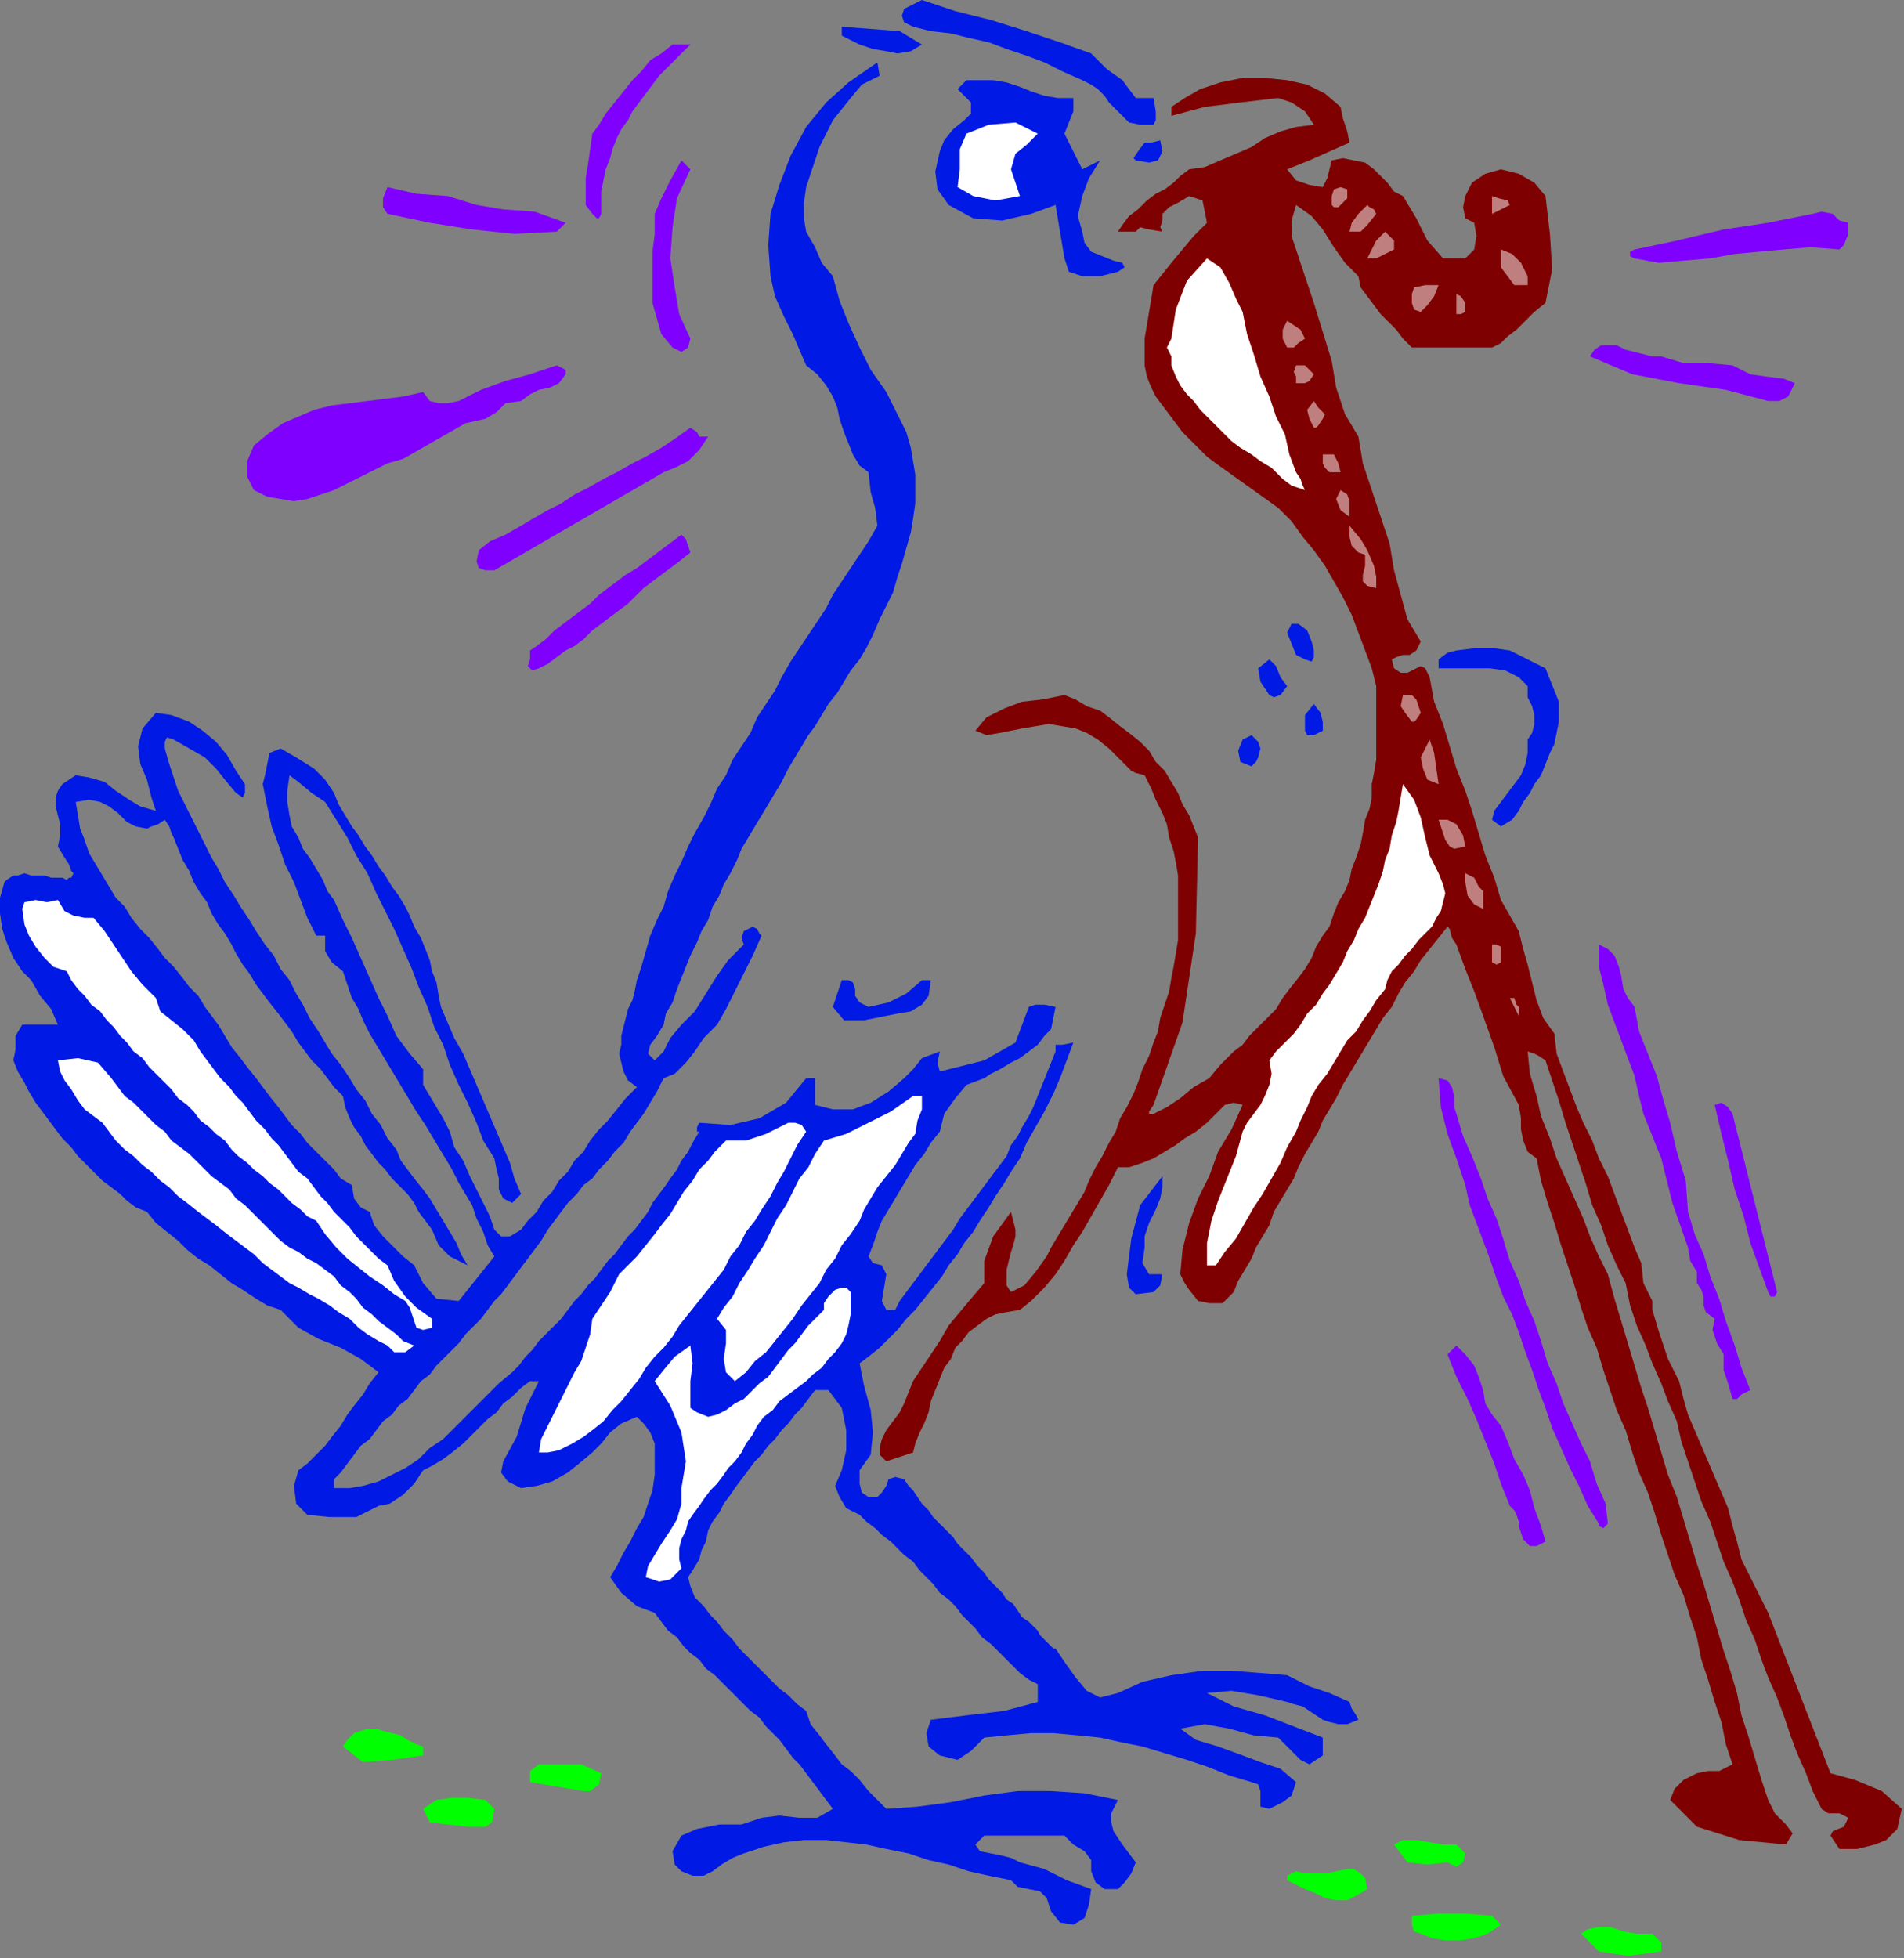 <?xml version="1.0" encoding="UTF-8" standalone="no"?>
<svg
   xmlns:dc="http://purl.org/dc/elements/1.1/"
   xmlns:cc="http://creativecommons.org/ns#"
   xmlns:rdf="http://www.w3.org/1999/02/22-rdf-syntax-ns#"
   xmlns:svg="http://www.w3.org/2000/svg"
   xmlns="http://www.w3.org/2000/svg"
   xmlns:sodipodi="http://sodipodi.sourceforge.net/DTD/sodipodi-0.dtd"
   xmlns:inkscape="http://www.inkscape.org/namespaces/inkscape"
   version="1.0"
   width="144.78mm"
   height="148.844mm"
   id="svg125"
   sodipodi:docname="ANSSG213.WMF">
  <rect width="100%" height="100%" fill="#808080" stroke="none"/>
  <sodipodi:namedview
     pagecolor="#ffffff"
     bordercolor="#666666"
     borderopacity="1"
     objecttolerance="10"
     gridtolerance="10"
     guidetolerance="10"
     inkscape:pageopacity="0"
     inkscape:pageshadow="2"
     inkscape:window-width="640"
     inkscape:window-height="480"
     id="namedview127" />
  <defs
     id="defs3">
    <pattern
       id="WMFhbasepattern"
       patternUnits="userSpaceOnUse"
       width="6"
       height="6"
       x="0"
       y="0" />
  </defs>
  <path
     style="fill:#0019e5;fill-rule:evenodd;fill-opacity:1;stroke:none;"
     d="  M 313.6,15.36   L 318.08,19.84   L 322.56,23.04   L 326.4,28.16   L 326.4,28.16   L 328.32,28.16   L 330.24,28.16   L 331.52,28.16   L 331.52,28.16   L 332.16,32   L 332.16,34.56   L 331.52,35.84   L 331.52,35.84   L 327.68,35.84   L 324.48,35.2   L 322.56,33.28   L 320.64,31.36   L 318.72,29.44   L 317.44,27.52   L 315.52,25.6   L 313.6,24.32   L 311.04,23.04   L 311.04,23.04   L 305.28,20.48   L 300.16,17.92   L 295.04,16   L 289.28,14.08   L 284.16,12.16   L 278.4,10.88   L 273.28,9.6   L 267.52,8.96   L 262.4,7.68   L 262.4,7.68   L 259.84,6.4   L 259.2,4.48   L 259.84,2.56   L 259.84,2.56   L 264.96,0   L 274.56,3.2   L 284.8,5.76   L 295.04,8.96   L 304.64,12.16   L 313.6,15.36  z "
     id="path5" />
  <path
     style="fill:#0019e5;fill-rule:evenodd;fill-opacity:1;stroke:none;"
     d="  M 264.96,12.8   L 261.76,14.72   L 257.92,15.36   L 254.72,14.72   L 250.88,14.08   L 247.04,12.8   L 247.04,12.8   L 241.92,10.24   L 241.92,7.68   L 250.24,8.32   L 258.56,8.96   L 264.96,12.8  z "
     id="path7" />
  <path
     style="fill:#7f00ff;fill-rule:evenodd;fill-opacity:1;stroke:none;"
     d="  M 198.4,12.8   L 195.84,15.36   L 193.92,17.28   L 191.36,19.84   L 189.44,21.76   L 187.52,24.32   L 185.6,26.88   L 183.68,29.44   L 181.76,32   L 180.48,34.56   L 178.56,37.12   L 177.28,39.68   L 176,42.88   L 175.36,45.44   L 174.08,48.64   L 173.44,51.84   L 172.8,55.04   L 172.8,58.24   L 172.8,61.44   L 172.8,61.44   L 172.16,62.72   L 171.52,62.72   L 170.24,61.44   L 170.24,61.44   L 168.32,58.88   L 168.32,55.04   L 168.32,51.2   L 168.96,47.36   L 169.6,42.88   L 170.24,38.4   L 170.24,38.4   L 172.16,35.84   L 174.08,32.64   L 176.64,29.44   L 179.2,26.24   L 181.76,23.04   L 184.32,20.48   L 186.88,17.28   L 190.08,15.36   L 193.28,12.8   L 193.28,12.8   L 198.4,12.8  z "
     id="path9" />
  <path
     style="fill:#0019e5;fill-rule:evenodd;fill-opacity:1;stroke:none;"
     d="  M 244.48,28.16   L 241.92,31.36   L 239.36,34.56   L 237.44,38.4   L 235.52,42.24   L 234.24,46.08   L 232.96,49.92   L 231.68,53.76   L 231.04,58.24   L 231.04,62.72   L 231.68,66.56   L 231.68,66.56   L 234.24,71.04   L 236.16,75.52   L 239.36,79.36   L 239.36,79.36   L 241.28,86.4   L 243.84,92.8   L 247.04,99.84   L 250.24,106.24   L 254.72,112.64   L 254.72,112.64   L 256.64,116.48   L 258.56,120.32   L 260.48,124.16   L 261.76,128.64   L 262.4,132.48   L 263.04,136.32   L 263.04,140.8   L 263.04,144.64   L 262.4,149.12   L 261.76,152.96   L 260.48,157.44   L 259.2,161.92   L 257.92,165.76   L 256.64,170.24   L 254.72,174.08   L 252.8,177.92   L 250.88,182.4   L 248.96,186.24   L 247.04,189.44   L 247.04,189.44   L 244.48,192.64   L 242.56,195.84   L 240.64,199.04   L 238.08,202.24   L 236.16,205.44   L 234.24,208.64   L 232.32,211.2   L 230.4,214.4   L 228.48,217.6   L 226.56,220.8   L 224.64,224.64   L 222.72,227.84   L 220.8,231.04   L 218.88,234.24   L 216.96,237.44   L 215.04,240.64   L 213.12,243.84   L 211.84,247.04   L 209.92,250.88   L 208,254.08   L 206.72,257.28   L 204.8,260.48   L 203.52,264.32   L 201.6,267.52   L 200.32,270.72   L 198.4,274.56   L 197.12,277.76   L 195.84,280.96   L 194.56,284.16   L 193.28,288   L 191.36,291.2   L 190.72,294.4   L 190.72,294.4   L 188.8,297.6   L 186.88,300.16   L 186.24,302.72   L 188.16,304.64   L 188.16,304.64   L 190.72,302.08   L 192.64,298.24   L 195.84,294.4   L 195.84,294.4   L 199.68,290.56   L 202.88,285.44   L 206.08,280.32   L 209.28,275.84   L 213.76,271.36   L 213.76,271.36   L 213.12,269.44   L 213.76,267.52   L 216.32,266.24   L 216.32,266.24   L 217.6,266.88   L 218.24,268.16   L 218.88,268.8   L 218.88,268.8   L 216.32,274.56   L 213.76,279.68   L 211.2,284.8   L 208.64,289.92   L 206.08,294.4   L 206.08,294.4   L 202.24,298.24   L 199.68,302.08   L 197.12,305.28   L 193.92,308.48   L 190.72,309.76   L 190.72,309.76   L 188.8,313.6   L 186.88,316.8   L 184.96,320   L 183.04,322.56   L 181.12,325.12   L 179.2,328.32   L 176.64,330.88   L 174.72,333.44   L 172.16,336   L 170.24,338.56   L 167.68,340.48   L 165.76,343.04   L 163.2,345.6   L 161.28,348.16   L 159.36,350.72   L 157.44,353.28   L 157.44,353.28   L 155.52,356.48   L 153.6,359.04   L 151.68,361.6   L 149.76,364.16   L 147.84,366.72   L 145.92,369.28   L 144,371.84   L 142.08,373.76   L 140.16,376.32   L 138.24,378.88   L 136.32,380.8   L 133.76,383.36   L 131.84,385.92   L 129.92,387.84   L 127.36,390.4   L 125.44,392.32   L 123.52,394.88   L 120.96,396.8   L 119.04,399.36   L 117.12,401.92   L 114.56,403.84   L 112.64,406.4   L 110.08,408.32   L 108.16,410.88   L 106.24,413.44   L 103.68,415.36   L 101.76,417.92   L 99.84,420.48   L 97.92,423.04   L 96,424.96   L 96,424.96   L 96,427.52   L 100.48,427.52   L 104.32,426.88   L 108.8,425.6   L 112.64,423.68   L 116.48,421.76   L 120.32,419.2   L 123.52,416   L 127.36,413.44   L 130.56,410.24   L 133.76,407.04   L 136.96,403.84   L 140.16,400.64   L 143.36,397.44   L 147.2,394.24   L 147.2,394.24   L 149.12,392.32   L 151.04,389.76   L 152.96,387.84   L 154.88,385.28   L 156.8,383.36   L 159.36,380.8   L 161.28,378.88   L 163.2,376.32   L 165.12,373.76   L 167.04,371.84   L 168.96,369.28   L 170.88,367.36   L 172.8,364.8   L 174.72,362.24   L 176.64,360.32   L 178.56,357.76   L 180.48,355.2   L 182.4,353.28   L 184.32,350.72   L 186.24,348.16   L 187.52,345.6   L 189.44,343.04   L 191.36,340.48   L 192.64,338.56   L 194.56,336   L 195.84,333.44   L 197.76,330.88   L 199.04,328.32   L 200.96,325.12   L 200.96,325.12   L 200.32,325.12   L 200.32,323.84   L 200.96,322.56   L 200.96,322.56   L 209.92,323.2   L 218.24,321.28   L 225.92,316.8   L 231.68,309.76   L 231.68,309.76   L 234.24,309.76   L 234.24,313.6   L 234.24,316.16   L 234.24,317.44   L 234.24,317.44   L 239.36,318.72   L 245.12,318.72   L 250.24,316.8   L 255.36,313.6   L 259.84,309.76   L 259.84,309.76   L 262.4,307.2   L 264.96,304   L 270.08,302.08   L 270.08,302.08   L 269.44,305.28   L 270.08,307.84   L 272.64,307.2   L 272.64,307.2   L 282.88,304.64   L 291.84,299.52   L 295.68,289.28   L 295.68,289.28   L 297.6,288.64   L 300.16,288.64   L 303.36,289.28   L 303.36,289.28   L 302.72,292.48   L 302.08,295.68   L 300.16,297.6   L 298.24,300.16   L 295.68,302.08   L 293.12,304   L 290.56,305.28   L 287.36,307.2   L 284.8,308.48   L 282.88,309.76   L 282.88,309.76   L 277.76,311.68   L 274.56,315.52   L 271.36,320   L 270.08,325.12   L 270.08,325.12   L 267.52,328.32   L 265.6,331.52   L 263.04,334.72   L 261.12,337.92   L 259.2,341.12   L 257.28,344.32   L 255.36,347.52   L 253.44,350.72   L 252.16,353.92   L 250.88,357.76   L 249.6,360.96   L 249.6,360.96   L 250.88,362.88   L 253.44,363.52   L 254.72,366.08   L 254.72,366.08   L 254.08,369.92   L 253.44,373.76   L 254.72,376.32   L 254.72,376.32   L 257.28,376.32   L 258.56,373.76   L 260.48,371.2   L 262.4,368.64   L 264.32,366.08   L 266.24,363.52   L 268.16,360.96   L 270.08,358.4   L 272,355.84   L 273.92,353.28   L 275.84,350.08   L 277.76,347.52   L 279.68,344.96   L 281.6,342.4   L 283.52,339.84   L 285.44,337.28   L 287.36,334.72   L 289.28,332.16   L 290.56,328.96   L 292.48,326.4   L 293.76,323.84   L 295.68,320.64   L 296.96,318.08   L 298.24,314.88   L 299.52,311.68   L 300.8,308.48   L 302.08,305.28   L 303.36,302.08   L 303.36,302.08   L 303.36,300.16   L 305.28,300.16   L 308.48,299.52   L 308.48,299.52   L 306.56,304.64   L 304.64,309.76   L 302.72,314.24   L 300.16,319.36   L 297.6,323.84   L 295.04,328.32   L 293.12,332.8   L 293.12,332.8   L 290.56,336.64   L 288.64,339.84   L 286.08,343.68   L 284.16,346.88   L 281.6,350.72   L 279.68,353.92   L 277.12,357.12   L 275.2,360.32   L 272.64,363.52   L 270.72,366.72   L 268.16,369.92   L 265.6,373.12   L 263.04,376.32   L 260.48,378.88   L 257.92,382.08   L 255.36,384.64   L 252.8,387.2   L 249.6,389.76   L 247.04,391.68   L 247.04,391.68   L 248.32,398.08   L 250.24,405.12   L 250.88,411.52   L 250.24,417.92   L 247.04,422.4   L 247.04,422.4   L 247.04,426.24   L 247.68,428.8   L 249.6,430.08   L 249.6,430.08   L 252.16,430.08   L 253.44,428.8   L 254.72,426.88   L 255.36,424.96   L 257.28,424.32   L 259.84,424.96   L 259.84,424.96   L 261.12,426.88   L 262.4,428.16   L 263.68,430.08   L 264.96,432   L 266.88,433.92   L 268.16,435.84   L 270.08,437.76   L 272,439.68   L 273.92,441.6   L 275.2,443.52   L 277.12,445.44   L 279.04,447.36   L 280.96,449.92   L 282.88,451.84   L 284.16,453.76   L 286.08,455.68   L 288,457.6   L 289.28,459.52   L 291.2,460.8   L 292.48,462.72   L 293.76,464.64   L 295.68,465.92   L 296.96,467.2   L 298.24,468.48   L 298.88,469.76   L 300.16,471.04   L 300.8,471.68   L 301.44,472.32   L 302.08,472.96   L 302.72,473.6   L 303.36,473.6   L 303.36,473.6   L 305.92,477.44   L 309.12,481.92   L 312.32,485.76   L 316.16,487.68   L 321.28,486.4   L 321.28,486.4   L 328.32,483.2   L 336.64,481.28   L 345.6,480   L 353.92,480   L 362.24,480.64   L 369.92,481.28   L 369.92,481.28   L 376.32,484.48   L 382.08,486.4   L 387.84,488.96   L 387.84,488.96   L 388.48,490.88   L 389.76,492.8   L 390.4,494.08   L 390.4,494.08   L 387.2,495.36   L 384.64,495.36   L 382.08,494.72   L 380.16,494.08   L 378.24,492.8   L 376.32,491.52   L 374.4,490.24   L 371.84,489.6   L 369.92,488.96   L 369.92,488.96   L 361.6,487.04   L 353.92,485.76   L 346.88,486.4   L 346.88,486.4   L 354.56,490.24   L 363.52,492.8   L 371.84,496   L 380.16,499.2   L 380.16,499.2   L 380.16,501.12   L 380.16,503.04   L 380.16,504.32   L 380.16,504.32   L 376.32,506.88   L 373.76,505.6   L 370.56,502.4   L 367.36,499.2   L 367.36,499.2   L 360.32,498.56   L 353.28,496.64   L 346.24,495.36   L 339.2,496.64   L 339.2,496.64   L 343.68,499.84   L 350.08,501.76   L 357.12,504.32   L 357.12,504.32   L 362.24,506.24   L 368,508.16   L 372.48,512   L 372.48,512   L 371.2,515.84   L 368.64,517.76   L 364.8,519.68   L 364.8,519.68   L 362.24,519.04   L 362.24,517.12   L 362.24,514.56   L 361.6,512.64   L 359.68,512   L 359.68,512   L 353.28,510.08   L 346.88,507.52   L 341.12,505.6   L 334.72,503.68   L 328.32,501.76   L 321.92,500.48   L 316.16,499.2   L 309.76,498.56   L 302.72,497.92   L 296.32,497.92   L 289.28,498.56   L 282.88,499.2   L 282.88,499.2   L 279.04,503.04   L 275.2,505.6   L 270.08,504.32   L 270.08,504.32   L 266.88,501.76   L 266.24,497.92   L 267.52,494.08   L 267.52,494.08   L 277.76,492.8   L 288.64,491.52   L 298.24,488.96   L 298.24,488.96   L 298.24,483.84   L 295.68,482.56   L 293.12,480.64   L 291.2,478.72   L 288.64,476.16   L 286.72,474.24   L 284.8,472.32   L 282.24,470.4   L 280.32,467.84   L 278.4,465.92   L 276.48,464   L 274.56,461.44   L 272.64,459.52   L 270.08,457.6   L 268.16,455.04   L 266.24,453.12   L 264.32,451.2   L 262.4,448.64   L 259.84,446.72   L 257.92,444.8   L 256,442.88   L 253.44,440.96   L 251.52,439.04   L 248.96,437.12   L 247.04,435.2   L 247.04,435.2   L 243.2,433.28   L 241.28,430.08   L 240,426.88   L 241.92,422.4   L 241.92,422.4   L 243.2,416.64   L 243.2,410.88   L 241.92,404.48   L 241.92,404.48   L 240,401.92   L 238.08,399.36   L 234.24,399.36   L 234.24,399.36   L 232.32,401.92   L 230.4,404.48   L 228.48,406.4   L 226.56,408.96   L 224.64,410.88   L 222.72,413.44   L 220.8,415.36   L 218.88,417.92   L 216.96,419.84   L 215.04,422.4   L 213.12,424.96   L 211.2,427.52   L 209.92,429.44   L 208,432   L 206.72,434.56   L 204.8,437.12   L 203.52,439.68   L 202.88,442.88   L 201.6,445.44   L 200.96,448   L 200.96,448   L 199.04,451.2   L 197.76,453.12   L 198.4,455.68   L 198.4,455.68   L 199.68,458.88   L 202.24,461.44   L 204.16,464   L 206.08,465.92   L 208,468.48   L 210.56,471.04   L 212.48,473.6   L 214.4,475.52   L 216.96,478.08   L 219.52,480.64   L 221.44,482.56   L 224,485.12   L 226.56,487.04   L 229.12,489.6   L 231.68,491.52   L 231.68,491.52   L 232.96,495.36   L 235.52,498.56   L 237.44,501.12   L 240,504.32   L 241.92,506.88   L 244.48,508.8   L 247.04,511.36   L 249.6,514.56   L 252.16,517.12   L 254.72,519.68   L 254.72,519.68   L 263.68,519.04   L 273.28,517.76   L 282.88,515.84   L 292.48,514.56   L 302.08,514.56   L 311.68,515.2   L 321.28,517.12   L 321.28,517.12   L 319.36,520.96   L 319.36,523.52   L 320,526.08   L 321.28,528   L 322.56,529.92   L 324.48,532.48   L 326.4,535.04   L 326.4,535.04   L 325.12,538.24   L 323.2,540.8   L 321.28,542.72   L 321.28,542.72   L 317.44,542.72   L 314.88,540.8   L 313.6,537.6   L 313.6,537.6   L 313.6,534.4   L 311.68,531.84   L 308.48,529.92   L 305.92,527.36   L 305.92,527.36   L 282.88,527.36   L 280.32,529.92   L 281.6,531.84   L 284.8,532.48   L 288,533.12   L 290.56,533.76   L 293.12,535.04   L 293.12,535.04   L 300.16,536.96   L 306.56,540.16   L 313.6,542.72   L 313.6,542.72   L 312.96,547.2   L 311.68,551.04   L 308.48,552.96   L 308.48,552.96   L 304.64,552.32   L 302.08,549.12   L 300.8,545.28   L 300.8,545.28   L 298.88,543.36   L 295.68,542.72   L 292.48,542.08   L 290.56,540.16   L 290.56,540.16   L 284.16,538.88   L 278.4,537.6   L 272.64,535.68   L 266.88,534.4   L 261.12,532.48   L 254.72,531.2   L 248.96,529.92   L 243.2,529.28   L 237.44,528.64   L 231.04,528.64   L 225.28,529.28   L 219.52,530.56   L 213.76,532.48   L 213.76,532.48   L 210.56,533.76   L 207.36,535.68   L 204.8,537.6   L 202.24,538.88   L 199.04,538.88   L 195.84,537.6   L 195.84,537.6   L 193.92,535.68   L 193.28,531.84   L 195.84,527.36   L 195.84,527.36   L 200.32,525.44   L 206.72,524.16   L 213.12,524.16   L 218.88,522.24   L 218.88,522.24   L 224,521.6   L 229.76,522.24   L 234.88,522.24   L 239.36,519.68   L 239.36,519.68   L 237.44,517.12   L 235.52,514.56   L 233.6,512   L 231.68,509.44   L 229.76,506.88   L 227.84,504.96   L 225.92,502.4   L 224,499.84   L 222.08,497.92   L 220.16,496   L 218.24,493.44   L 215.68,491.52   L 213.76,489.6   L 211.84,487.68   L 209.28,485.12   L 207.36,483.2   L 205.44,481.28   L 202.88,479.36   L 200.96,476.8   L 198.4,474.88   L 196.48,472.96   L 194.56,470.4   L 192,468.48   L 190.08,465.92   L 188.16,463.36   L 188.16,463.36   L 183.04,461.44   L 178.56,457.6   L 175.36,453.12   L 175.36,453.12   L 177.28,449.92   L 179.2,446.08   L 181.12,442.88   L 183.04,439.04   L 184.96,435.84   L 186.24,432   L 187.52,428.16   L 188.16,423.68   L 188.16,419.84   L 188.16,414.72   L 188.16,414.72   L 186.88,411.52   L 184.96,408.96   L 183.04,407.04   L 183.04,407.04   L 178.56,408.96   L 175.36,411.52   L 172.8,414.72   L 170.24,417.28   L 170.24,417.28   L 166.4,420.48   L 163.2,423.04   L 158.72,425.6   L 154.24,426.88   L 149.76,427.52   L 149.76,427.52   L 145.92,425.6   L 144,423.04   L 144.64,419.84   L 144.64,419.84   L 148.48,412.8   L 151.04,404.48   L 154.88,396.8   L 154.88,396.8   L 152.32,396.8   L 149.76,398.72   L 147.2,401.28   L 144.64,403.2   L 142.72,405.76   L 140.16,407.68   L 137.6,410.24   L 135.04,412.8   L 133.12,414.72   L 129.92,417.28   L 127.36,419.2   L 124.16,421.12   L 121.6,422.4   L 121.6,422.4   L 119.04,426.24   L 115.84,429.44   L 112,432   L 108.8,432.64   L 108.8,432.64   L 102.4,435.84   L 94.72,435.84   L 88.32,435.2   L 88.32,435.2   L 85.12,432   L 84.48,426.88   L 85.76,422.4   L 85.76,422.4   L 88.32,420.48   L 90.88,417.92   L 93.44,415.36   L 95.36,412.8   L 97.92,409.6   L 99.84,406.4   L 101.76,403.84   L 104.32,400.64   L 106.24,397.44   L 108.8,394.24   L 108.8,394.24   L 103.68,390.4   L 97.92,387.2   L 91.52,384.64   L 85.76,381.44   L 80.64,376.32   L 80.64,376.32   L 76.8,375.04   L 73.6,373.12   L 69.76,370.56   L 66.56,368.64   L 63.36,366.08   L 60.16,363.52   L 56.96,361.6   L 53.76,359.04   L 51.2,356.48   L 48,353.92   L 44.8,351.36   L 42.24,348.16   L 42.24,348.16   L 39.04,346.88   L 36.48,344.96   L 34.56,343.04   L 32,341.12   L 29.44,339.2   L 26.88,336.64   L 24.96,334.72   L 22.4,332.16   L 20.48,329.6   L 17.92,327.04   L 16,324.48   L 14.08,321.92   L 12.16,319.36   L 10.24,316.8   L 8.32,313.6   L 7.04,311.04   L 5.12,307.84   L 3.84,304.64   L 3.84,304.64   L 4.48,301.44   L 4.48,297.6   L 6.4,294.4   L 6.4,294.4   L 16.64,294.4   L 14.72,289.92   L 11.52,286.08   L 8.96,281.6   L 8.96,281.6   L 6.4,279.04   L 3.84,275.2   L 1.92,270.72   L 0.64,266.88   L 0,262.4   L 0,257.92   L 1.28,253.44   L 1.28,253.44   L 1.92,252.8   L 3.84,251.52   L 5.12,251.52   L 7.04,250.88   L 8.96,251.52   L 10.88,251.52   L 12.8,251.52   L 14.72,252.16   L 16.64,252.16   L 17.92,252.16   L 19.2,252.8   L 19.84,252.16   L 20.48,252.16   L 21.12,250.88   L 20.48,250.24   L 19.84,248.32   L 18.56,246.4   L 16.64,243.2   L 16.64,243.2   L 17.28,240   L 17.28,236.8   L 16.64,234.24   L 16,231.68   L 16,229.12   L 16.64,227.2   L 17.92,225.28   L 21.76,222.72   L 21.76,222.72   L 25.6,223.36   L 30.08,224.64   L 33.28,227.2   L 37.12,229.76   L 40.32,231.68   L 44.8,232.96   L 44.8,232.96   L 43.52,229.12   L 42.24,224   L 40.32,219.52   L 39.68,214.4   L 40.96,209.28   L 44.8,204.8   L 44.8,204.8   L 49.28,205.44   L 54.4,207.36   L 58.24,209.92   L 62.08,213.12   L 65.28,216.96   L 67.84,221.44   L 70.4,225.28   L 70.4,225.28   L 70.4,227.84   L 69.76,229.12   L 67.84,227.84   L 67.84,227.84   L 64.64,224   L 62.08,220.8   L 58.88,217.6   L 54.4,215.04   L 49.92,212.48   L 49.92,212.48   L 48,211.84   L 47.36,213.12   L 47.36,215.04   L 47.36,215.04   L 48.64,219.52   L 49.92,223.36   L 51.2,227.2   L 53.12,231.04   L 55.04,234.88   L 56.96,238.72   L 58.88,242.56   L 60.8,246.4   L 62.72,249.6   L 64.64,253.44   L 67.2,257.28   L 69.12,260.48   L 71.68,264.32   L 73.6,267.52   L 76.16,271.36   L 78.72,274.56   L 80.64,278.4   L 83.2,281.6   L 85.12,285.44   L 87.04,288.64   L 88.96,292.48   L 91.52,296.32   L 93.44,299.52   L 93.44,299.52   L 95.36,302.72   L 97.92,305.92   L 100.48,309.76   L 102.4,312.96   L 104.96,316.16   L 106.88,320   L 109.44,323.2   L 111.36,327.04   L 113.92,330.24   L 113.92,330.24   L 115.2,333.44   L 117.12,336   L 119.04,338.56   L 121.6,341.76   L 123.52,344.32   L 125.44,347.52   L 127.36,350.72   L 129.28,353.92   L 131.2,357.12   L 132.48,360.32   L 134.4,363.52   L 134.4,363.52   L 134.4,363.52   L 129.28,360.96   L 126.08,357.76   L 124.16,353.28   L 124.16,353.28   L 122.24,350.72   L 120.32,348.16   L 119.04,345.6   L 117.12,343.04   L 115.2,341.12   L 112.64,338.56   L 110.72,336   L 108.8,334.08   L 106.88,331.52   L 104.96,328.96   L 103.68,326.4   L 101.76,323.84   L 100.48,321.28   L 99.2,318.08   L 98.56,314.88   L 98.56,314.88   L 96,312.32   L 94.08,309.76   L 92.16,307.2   L 89.6,304.64   L 87.68,302.08   L 85.76,299.52   L 83.84,296.32   L 81.92,293.76   L 80,291.2   L 77.44,288   L 75.52,285.44   L 73.6,282.88   L 71.68,279.68   L 69.76,277.12   L 67.84,273.92   L 66.56,271.36   L 64.64,268.16   L 62.72,265.6   L 60.8,262.4   L 59.52,259.2   L 57.6,256.64   L 55.68,253.44   L 54.4,250.24   L 52.48,247.04   L 51.2,243.84   L 49.92,240.64   L 49.92,240.64   L 49.28,239.36   L 48.64,237.44   L 47.36,235.52   L 47.36,235.52   L 45.44,236.8   L 43.52,237.44   L 42.24,238.08   L 42.24,238.08   L 39.04,237.44   L 36.48,236.16   L 33.92,233.6   L 31.36,231.68   L 28.8,230.4   L 25.6,229.76   L 21.76,230.4   L 21.76,230.4   L 22.4,234.24   L 23.04,238.08   L 24.32,241.28   L 25.6,245.12   L 27.52,248.32   L 29.44,251.52   L 31.36,254.72   L 33.28,257.92   L 35.84,260.48   L 37.76,263.68   L 40.32,266.88   L 42.88,269.44   L 45.44,272.64   L 47.36,275.2   L 49.92,277.76   L 52.48,280.96   L 54.4,283.52   L 56.96,286.08   L 58.88,289.28   L 60.8,291.84   L 62.72,294.4   L 62.72,294.4   L 64.64,297.6   L 66.56,300.8   L 69.12,304   L 71.04,306.56   L 73.6,309.76   L 75.52,312.32   L 77.44,314.88   L 80,318.08   L 81.92,320.64   L 83.84,323.2   L 86.4,325.76   L 88.32,328.32   L 90.88,330.88   L 93.44,333.44   L 96,336   L 97.92,338.56   L 101.12,340.48   L 101.12,340.48   L 101.76,344.32   L 103.68,346.88   L 106.24,348.16   L 106.24,348.16   L 107.52,352   L 110.08,355.2   L 112.64,357.76   L 115.84,360.96   L 119.04,363.52   L 119.04,363.52   L 121.6,368.64   L 125.44,373.12   L 131.84,373.76   L 131.84,373.76   L 142.08,360.96   L 140.16,357.76   L 138.88,353.92   L 136.96,350.08   L 135.68,346.24   L 133.76,343.04   L 131.84,339.84   L 129.92,336   L 128,332.8   L 126.08,329.6   L 124.16,326.4   L 122.24,323.2   L 119.68,319.36   L 117.76,316.16   L 115.84,312.96   L 113.92,309.76   L 112,306.56   L 110.08,303.36   L 108.16,300.16   L 106.24,296.96   L 104.32,293.12   L 103.04,289.92   L 101.12,286.72   L 99.84,282.88   L 98.56,279.04   L 98.56,279.04   L 95.36,276.48   L 93.44,273.28   L 93.44,268.8   L 93.44,268.8   L 90.88,268.8   L 88.32,263.68   L 86.4,258.56   L 84.48,253.44   L 81.92,248.32   L 80,242.56   L 78.08,237.44   L 76.8,231.68   L 75.52,225.28   L 75.52,225.28   L 76.16,222.72   L 76.8,219.52   L 77.44,216.32   L 80.64,215.04   L 80.64,215.04   L 85.12,217.6   L 90.24,220.8   L 93.44,224   L 96,227.84   L 96,227.84   L 97.28,231.04   L 99.2,234.24   L 101.12,237.44   L 103.04,240   L 104.96,243.2   L 106.88,245.76   L 108.8,248.96   L 110.72,251.52   L 112.64,254.72   L 114.56,257.28   L 116.48,260.48   L 117.76,263.04   L 119.04,266.24   L 120.96,269.44   L 122.24,272.64   L 123.52,275.84   L 124.16,279.04   L 125.44,282.24   L 126.08,286.08   L 126.72,289.28   L 126.72,289.28   L 128.64,293.76   L 130.56,298.24   L 133.12,302.72   L 135.04,307.2   L 136.96,311.68   L 138.88,316.16   L 140.8,320.64   L 142.72,325.12   L 144.64,329.6   L 146.56,334.08   L 147.84,338.56   L 149.76,343.04   L 149.76,343.04   L 147.2,345.6   L 144.64,344.32   L 143.36,341.76   L 143.36,338.56   L 142.72,336   L 142.08,332.8   L 142.08,332.8   L 138.88,327.68   L 136.96,322.56   L 134.4,316.8   L 131.84,311.68   L 129.28,305.92   L 127.36,300.16   L 124.8,295.04   L 122.88,289.28   L 120.32,283.52   L 118.4,278.4   L 115.84,272.64   L 113.28,266.88   L 110.72,261.76   L 108.16,256.64   L 105.6,250.88   L 102.4,245.76   L 99.84,240.64   L 96.64,235.52   L 93.44,230.4   L 93.44,230.4   L 89.6,227.84   L 85.76,224.64   L 83.2,222.72   L 83.2,222.72   L 82.56,227.2   L 82.56,230.4   L 83.2,234.24   L 83.84,237.44   L 85.76,240.64   L 87.04,243.84   L 88.96,246.4   L 90.88,249.6   L 92.8,252.8   L 94.08,256   L 96,258.56   L 96,258.56   L 98.56,264.32   L 101.12,269.44   L 103.68,275.2   L 106.24,280.96   L 108.8,286.72   L 111.36,291.84   L 113.92,297.6   L 117.76,302.72   L 121.6,307.2   L 121.6,307.2   L 121.6,311.68   L 123.52,314.88   L 125.44,318.08   L 127.36,321.28   L 129.28,325.12   L 129.28,325.12   L 130.56,329.6   L 133.12,333.44   L 135.04,337.92   L 136.96,341.76   L 138.88,345.6   L 140.8,349.44   L 142.08,353.28   L 142.08,353.28   L 144,355.2   L 146.56,355.2   L 149.76,353.28   L 149.76,353.28   L 151.68,350.72   L 154.24,348.16   L 156.16,344.96   L 158.72,342.4   L 160.64,339.2   L 163.2,336.64   L 165.12,333.44   L 167.68,330.88   L 169.6,327.68   L 172.16,324.48   L 174.72,321.92   L 177.28,318.72   L 179.84,315.52   L 183.04,312.32   L 183.04,312.32   L 180.48,310.4   L 179.2,307.84   L 178.56,305.28   L 177.92,302.72   L 178.56,300.16   L 178.56,297.6   L 179.2,295.04   L 179.84,292.48   L 180.48,289.92   L 181.76,287.36   L 182.4,284.8   L 183.04,281.6   L 183.04,281.6   L 184.32,277.76   L 185.6,273.28   L 186.88,268.8   L 188.8,264.32   L 190.72,260.48   L 192,256   L 193.92,251.52   L 195.84,247.68   L 197.76,243.2   L 199.68,239.36   L 202.24,234.88   L 204.16,231.04   L 206.08,226.56   L 208.64,222.72   L 210.56,218.24   L 213.12,214.4   L 215.68,210.56   L 217.6,206.08   L 220.16,202.24   L 222.72,198.4   L 224.64,194.56   L 227.2,190.08   L 229.76,186.24   L 232.32,182.4   L 234.88,178.56   L 237.44,174.72   L 239.36,170.88   L 241.92,167.04   L 244.48,163.2   L 247.04,159.36   L 249.6,155.52   L 252.16,151.04   L 252.16,151.04   L 251.52,145.92   L 250.24,141.44   L 249.6,135.68   L 249.6,135.68   L 247.04,133.76   L 245.12,130.56   L 243.84,127.36   L 242.56,124.16   L 241.28,120.32   L 240.64,117.12   L 239.36,113.92   L 237.44,110.72   L 234.88,107.52   L 231.68,104.96   L 231.68,104.96   L 229.76,100.48   L 227.84,96   L 225.28,90.88   L 222.72,85.12   L 221.44,79.36   L 221.44,79.36   L 220.8,70.4   L 221.44,61.44   L 224,53.12   L 227.2,44.8   L 231.68,36.48   L 237.44,29.44   L 243.84,23.68   L 252.16,17.92   L 252.16,17.92   L 252.8,21.76   L 247.68,24.32   L 244.48,28.16  z "
     id="path11" />
  <path
     style="fill:#7f0000;fill-rule:evenodd;fill-opacity:1;stroke:none;"
     d="  M 385.28,30.72   L 385.92,33.92   L 387.2,37.76   L 387.84,40.96   L 387.84,40.96   L 382.08,43.52   L 376.32,46.08   L 369.92,48.64   L 369.92,48.64   L 372.48,51.84   L 376.32,53.12   L 380.16,53.76   L 380.16,53.76   L 381.44,51.2   L 382.08,48.64   L 382.72,46.08   L 382.72,46.08   L 385.92,45.44   L 389.12,46.08   L 392.32,46.72   L 394.88,48.64   L 396.8,50.56   L 398.72,52.48   L 400.64,55.04   L 403.2,56.32   L 403.2,56.32   L 407.04,62.72   L 410.24,69.12   L 414.72,74.24   L 421.12,74.24   L 421.12,74.24   L 423.68,71.68   L 424.32,67.84   L 423.68,64   L 423.68,64   L 421.12,62.72   L 420.48,59.52   L 421.12,56.32   L 421.12,56.32   L 423.04,52.48   L 426.88,49.92   L 431.36,48.64   L 431.36,48.64   L 436.48,49.92   L 440.96,52.48   L 444.16,56.32   L 444.16,56.32   L 445.44,67.2   L 446.08,77.44   L 444.16,87.04   L 444.16,87.04   L 440.96,89.6   L 438.4,92.16   L 435.84,94.72   L 433.28,96.64   L 431.36,98.56   L 428.8,99.84   L 428.8,99.84   L 405.76,99.84   L 403.2,97.28   L 401.28,94.72   L 398.72,92.16   L 396.8,90.24   L 394.88,87.68   L 392.96,85.12   L 391.04,82.56   L 390.4,79.36   L 390.4,79.36   L 386.56,75.52   L 383.36,71.04   L 380.16,65.92   L 376.96,62.08   L 372.48,58.88   L 372.48,58.88   L 371.2,63.36   L 371.2,67.84   L 372.48,71.68   L 373.76,75.52   L 375.04,79.36   L 376.32,83.2   L 377.6,87.04   L 377.6,87.04   L 380.16,95.36   L 382.72,103.68   L 384,111.36   L 386.56,119.04   L 390.4,125.44   L 390.4,125.44   L 391.68,133.12   L 394.24,140.8   L 396.8,148.48   L 399.36,156.16   L 400.64,163.84   L 400.64,163.84   L 402.56,170.88   L 404.48,177.92   L 408.32,184.32   L 408.32,184.32   L 407.04,186.88   L 405.12,188.16   L 403.2,188.16   L 401.28,188.8   L 400,189.44   L 400.64,192   L 400.64,192   L 402.56,193.28   L 404.48,193.28   L 407.04,192   L 408.32,191.36   L 409.6,192   L 410.88,194.56   L 410.88,194.56   L 412.16,201.6   L 414.72,208   L 416.64,214.4   L 418.56,220.8   L 421.12,227.2   L 423.04,232.96   L 424.96,239.36   L 426.88,245.76   L 429.44,252.16   L 431.36,258.56   L 431.36,258.56   L 433.92,263.04   L 436.48,267.52   L 437.76,272.64   L 439.04,277.12   L 440.32,282.24   L 441.6,287.36   L 443.52,292.48   L 446.72,296.96   L 446.72,296.96   L 447.36,302.72   L 449.28,307.84   L 451.2,312.96   L 453.12,318.08   L 455.04,322.56   L 457.6,327.68   L 459.52,332.8   L 462.08,337.92   L 464,343.04   L 465.92,348.16   L 467.84,353.28   L 469.76,358.4   L 469.76,358.4   L 471.68,362.88   L 472.32,368.64   L 474.88,373.76   L 474.88,373.76   L 474.88,376.32   L 476.8,382.72   L 479.36,390.4   L 482.56,396.8   L 482.56,396.8   L 483.84,401.92   L 485.12,406.4   L 487.04,410.88   L 488.96,415.36   L 490.88,419.84   L 492.8,424.32   L 494.72,428.8   L 496.64,433.28   L 497.92,438.4   L 499.2,442.88   L 500.48,448   L 500.48,448   L 503.04,453.12   L 505.6,458.24   L 508.16,463.36   L 508.16,463.36   L 526.08,509.44   L 533.12,511.36   L 540.8,514.56   L 546.56,519.68   L 546.56,519.68   L 545.28,525.44   L 542.08,528.64   L 538.88,529.92   L 538.88,529.92   L 533.76,531.2   L 528.64,531.2   L 526.08,527.36   L 526.08,527.36   L 526.72,526.08   L 529.92,524.8   L 531.2,522.24   L 531.2,522.24   L 528.64,520.96   L 525.44,520.96   L 523.52,519.68   L 523.52,519.68   L 520.96,514.56   L 519.04,509.44   L 516.48,503.68   L 514.56,498.56   L 512.64,492.8   L 510.72,487.68   L 508.16,481.92   L 506.24,476.8   L 504.32,471.04   L 501.76,465.28   L 499.84,459.52   L 497.92,454.4   L 495.36,448.64   L 493.44,442.88   L 491.52,437.12   L 488.96,431.36   L 487.04,425.6   L 485.12,419.84   L 485.12,419.84   L 483.2,414.08   L 481.92,408.32   L 479.36,402.56   L 477.44,397.44   L 474.88,391.68   L 472.96,386.56   L 470.4,380.8   L 468.48,375.04   L 467.2,368.64   L 467.2,368.64   L 464.64,363.52   L 462.08,357.76   L 460.16,352   L 457.6,346.24   L 455.68,339.84   L 453.76,334.08   L 451.84,328.32   L 449.92,322.56   L 448,316.16   L 446.08,310.4   L 444.16,304.64   L 444.16,304.64   L 442.24,303.36   L 440.96,302.72   L 439.04,302.08   L 439.04,302.08   L 439.68,308.48   L 441.6,314.88   L 442.88,320.64   L 445.44,327.04   L 447.36,332.8   L 449.92,338.56   L 452.48,344.32   L 455.04,350.08   L 456.96,355.2   L 459.52,360.96   L 462.08,366.08   L 462.08,366.08   L 464,373.12   L 465.92,379.52   L 467.84,385.92   L 469.76,392.32   L 471.68,398.72   L 473.6,404.48   L 475.52,410.88   L 477.44,417.28   L 479.36,423.68   L 481.92,430.08   L 483.84,436.48   L 485.76,442.88   L 487.68,449.28   L 489.6,455.04   L 491.52,461.44   L 493.44,467.84   L 495.36,474.24   L 497.28,480   L 499.2,486.4   L 500.48,492.8   L 502.4,498.56   L 504.32,504.96   L 506.24,511.36   L 508.16,517.12   L 508.16,517.12   L 510.08,520.96   L 513.28,524.16   L 515.2,526.72   L 513.28,529.92   L 513.28,529.92   L 499.84,528.64   L 487.68,524.8   L 480,517.12   L 480,517.12   L 481.28,513.92   L 483.84,511.36   L 487.68,509.44   L 487.68,509.44   L 490.88,508.8   L 494.08,508.8   L 497.92,506.88   L 497.92,506.88   L 496,501.12   L 494.72,494.72   L 492.8,488.96   L 490.88,482.56   L 488.96,476.8   L 487.68,470.4   L 485.76,464.64   L 483.84,458.24   L 481.28,452.48   L 479.36,446.72   L 477.44,440.96   L 475.52,434.56   L 473.6,428.8   L 471.04,423.04   L 469.12,417.28   L 467.2,410.88   L 464.64,405.12   L 462.72,399.36   L 460.8,393.6   L 458.88,387.2   L 456.32,381.44   L 454.4,375.68   L 452.48,369.28   L 450.56,363.52   L 448.64,357.76   L 446.72,351.36   L 444.8,345.6   L 442.88,339.2   L 441.6,332.8   L 441.6,332.8   L 439.04,330.88   L 437.76,327.68   L 437.12,324.48   L 437.12,321.28   L 436.48,317.44   L 436.48,317.44   L 432,309.12   L 429.44,300.8   L 426.24,291.84   L 426.24,291.84   L 423.68,284.8   L 421.12,278.4   L 418.56,271.36   L 418.56,271.36   L 417.28,269.44   L 416.64,266.88   L 416,266.24   L 416,266.24   L 413.44,269.44   L 410.88,272.64   L 408.32,275.84   L 406.4,279.04   L 403.84,282.24   L 401.92,285.44   L 400,289.28   L 397.44,292.48   L 395.52,295.68   L 393.6,298.88   L 391.68,302.08   L 389.76,305.28   L 387.84,308.48   L 385.92,311.68   L 384,315.52   L 382.08,318.72   L 380.16,321.92   L 378.88,325.12   L 376.96,328.32   L 375.04,331.52   L 373.12,335.36   L 371.84,338.56   L 369.92,341.76   L 368,344.96   L 366.08,348.16   L 364.8,352   L 362.88,355.2   L 360.96,358.4   L 359.68,361.6   L 357.76,364.8   L 355.84,368   L 354.56,371.2   L 354.56,371.2   L 351.36,374.4   L 347.52,374.4   L 344.32,373.76   L 344.32,373.76   L 341.76,370.56   L 340.48,368.64   L 339.2,366.08   L 339.2,366.08   L 339.84,359.04   L 341.76,351.36   L 344.32,344.32   L 347.52,337.92   L 350.08,330.88   L 353.92,324.48   L 357.12,317.44   L 357.12,317.44   L 354.56,316.8   L 352,317.44   L 350.08,319.36   L 348.16,321.28   L 346.88,322.56   L 346.88,322.56   L 343.68,325.12   L 340.48,327.04   L 337.92,328.96   L 334.72,330.88   L 331.52,332.8   L 328.32,334.08   L 324.48,335.36   L 321.28,335.36   L 321.28,335.36   L 318.72,340.48   L 316.16,344.96   L 313.6,349.44   L 311.04,353.92   L 308.48,357.76   L 305.92,362.24   L 303.36,366.08   L 300.16,369.92   L 296.32,373.76   L 293.12,376.32   L 293.12,376.32   L 289.28,376.96   L 286.08,377.6   L 283.52,378.88   L 280.96,380.8   L 278.4,382.72   L 276.48,385.28   L 274.56,387.2   L 273.28,390.4   L 271.36,392.96   L 270.08,396.16   L 268.8,399.36   L 267.52,402.56   L 266.88,405.76   L 265.6,408.96   L 264.32,411.52   L 263.04,414.72   L 262.4,417.28   L 262.4,417.28   L 254.72,419.84   L 252.8,417.92   L 252.8,416   L 253.44,413.44   L 254.72,410.88   L 256.64,408.32   L 258.56,405.76   L 259.84,403.2   L 261.12,400   L 262.4,396.8   L 262.4,396.8   L 264.96,392.96   L 267.52,389.12   L 270.08,385.28   L 272.64,380.8   L 275.84,376.96   L 279.04,373.12   L 282.88,368.64   L 282.88,368.64   L 282.88,362.24   L 285.44,355.2   L 290.56,348.16   L 290.56,348.16   L 291.2,350.72   L 291.84,353.28   L 291.84,355.2   L 291.2,357.76   L 290.56,359.68   L 289.92,362.24   L 289.28,364.8   L 289.28,366.72   L 289.28,369.28   L 290.56,371.2   L 290.56,371.2   L 294.4,369.28   L 297.6,365.44   L 300.8,360.96   L 300.8,360.96   L 302.08,358.4   L 304,355.2   L 305.92,352   L 307.84,348.8   L 309.76,345.6   L 311.68,342.4   L 312.96,339.2   L 314.88,335.36   L 316.8,332.16   L 318.72,328.32   L 320.64,325.12   L 321.92,321.28   L 323.84,318.08   L 325.76,314.24   L 327.04,311.04   L 328.32,307.2   L 330.24,303.36   L 331.52,299.52   L 332.8,296.32   L 333.44,292.48   L 334.72,288.64   L 336,284.8   L 336.64,280.96   L 337.28,277.76   L 337.92,273.92   L 338.56,270.08   L 338.56,266.24   L 338.56,262.4   L 338.56,259.2   L 338.56,255.36   L 338.56,251.52   L 337.92,247.68   L 337.28,244.48   L 336,240.64   L 335.36,236.8   L 334.08,233.6   L 332.16,229.76   L 330.88,226.56   L 328.96,222.72   L 328.96,222.72   L 326.4,222.08   L 325.12,221.44   L 323.84,220.16   L 323.84,220.16   L 321.28,217.6   L 318.72,215.04   L 315.52,212.48   L 312.32,210.56   L 309.12,209.28   L 305.28,208.64   L 301.44,208   L 297.6,208.64   L 293.76,209.28   L 290.56,209.92   L 290.56,209.92   L 287.36,210.56   L 283.52,211.2   L 280.32,209.92   L 280.32,209.92   L 283.52,206.08   L 288.64,203.52   L 293.76,201.6   L 299.52,200.96   L 305.92,199.68   L 305.92,199.68   L 309.12,200.96   L 312.32,202.88   L 316.16,204.16   L 318.72,206.08   L 321.92,208.64   L 324.48,210.56   L 327.68,213.12   L 330.24,215.68   L 332.16,218.88   L 334.72,221.44   L 336.64,224.64   L 338.56,227.84   L 339.84,231.04   L 341.76,234.24   L 343.04,237.44   L 344.32,240.64   L 344.32,240.64   L 343.68,268.16   L 339.84,293.76   L 331.52,317.44   L 331.52,317.44   L 330.24,319.36   L 330.24,320   L 331.52,320   L 331.52,320   L 335.36,318.08   L 339.2,315.52   L 343.04,312.32   L 347.52,309.76   L 350.72,305.92   L 354.56,302.08   L 354.56,302.08   L 357.12,300.16   L 359.04,297.6   L 361.6,295.04   L 364.16,292.48   L 366.72,289.92   L 368.64,286.72   L 370.56,284.16   L 373.12,280.96   L 375.04,278.4   L 376.96,275.2   L 378.24,272   L 380.16,268.8   L 382.08,266.24   L 383.36,262.4   L 384.64,259.2   L 386.56,256   L 387.84,252.8   L 388.48,249.6   L 389.76,246.4   L 391.04,242.56   L 391.68,239.36   L 392.32,235.52   L 393.6,232.32   L 394.24,229.12   L 394.24,225.28   L 394.88,222.08   L 395.52,218.24   L 395.52,215.04   L 395.52,211.2   L 395.52,208   L 395.52,204.16   L 395.52,200.96   L 395.52,197.12   L 395.52,197.12   L 394.24,192   L 392.32,186.88   L 390.4,181.76   L 388.48,176.64   L 385.92,171.52   L 383.36,167.04   L 380.8,162.56   L 377.6,158.08   L 374.4,154.24   L 371.2,149.76   L 367.36,145.92   L 362.88,142.72   L 358.4,139.52   L 353.92,136.32   L 349.44,133.12   L 349.44,133.12   L 346.88,131.2   L 344.32,128.64   L 342.4,126.72   L 339.84,124.16   L 337.92,121.6   L 336,119.04   L 334.08,116.48   L 332.16,113.92   L 330.88,111.36   L 329.6,108.16   L 328.96,104.96   L 328.96,101.12   L 328.96,97.28   L 328.96,97.28   L 331.52,81.92   L 334.08,78.72   L 336.64,75.52   L 339.84,71.68   L 343.04,67.84   L 346.88,64   L 346.88,64   L 346.24,60.8   L 345.6,57.6   L 341.76,56.32   L 341.76,56.32   L 338.56,58.24   L 336,59.52   L 334.08,61.44   L 334.08,61.44   L 334.08,63.36   L 333.44,65.28   L 334.08,66.56   L 334.08,66.56   L 330.24,65.92   L 327.68,65.28   L 326.4,66.56   L 326.4,66.56   L 321.28,66.56   L 322.56,64.64   L 324.48,62.08   L 327.04,60.16   L 329.6,57.6   L 332.16,55.68   L 334.72,54.4   L 337.28,52.48   L 339.2,50.56   L 341.76,48.64   L 341.76,48.64   L 346.24,48   L 350.72,46.08   L 355.2,44.16   L 359.68,42.24   L 363.52,39.68   L 368,37.76   L 372.48,36.48   L 377.6,35.84   L 377.6,35.84   L 375.04,32   L 371.2,29.44   L 367.36,28.16   L 367.36,28.16   L 356.48,29.44   L 346.24,30.72   L 336.64,33.28   L 336.64,33.28   L 336.64,30.72   L 340.48,28.16   L 344.96,25.6   L 350.72,23.68   L 357.12,22.4   L 363.52,22.4   L 369.92,23.04   L 375.68,24.32   L 380.8,26.88   L 385.28,30.72  z "
     id="path13" />
  <path
     style="fill:#0019e5;fill-rule:evenodd;fill-opacity:1;stroke:none;"
     d="  M 308.48,28.16   L 308.48,32   L 307.2,35.2   L 305.92,38.4   L 305.92,38.4   L 311.04,48.64   L 316.16,46.08   L 312.96,51.2   L 311.04,56.32   L 309.76,62.08   L 311.04,66.56   L 311.04,66.56   L 311.68,69.76   L 313.6,72.32   L 316.8,73.6   L 320,74.88   L 322.56,75.52   L 323.2,76.8   L 321.28,78.08   L 316.16,79.36   L 316.16,79.36   L 311.04,79.36   L 307.2,78.08   L 305.92,74.24   L 305.92,74.24   L 303.36,58.88   L 296.32,61.44   L 288,63.36   L 279.68,62.72   L 272.64,58.88   L 272.64,58.88   L 269.44,54.4   L 268.8,49.28   L 270.08,43.52   L 270.08,43.52   L 271.36,40.32   L 273.92,37.12   L 277.12,34.56   L 279.04,32.64   L 279.04,29.44   L 275.2,25.6   L 275.2,25.6   L 277.76,23.04   L 281.6,23.04   L 285.44,23.04   L 289.28,23.68   L 293.12,24.96   L 296.32,26.24   L 300.16,27.52   L 304,28.16   L 308.48,28.16  z "
     id="path15" />
  <path
     style="fill:#ffffff;fill-rule:evenodd;fill-opacity:1;stroke:none;"
     d="  M 298.24,38.4   L 295.04,41.6   L 291.84,44.16   L 290.56,48.64   L 290.56,48.64   L 293.12,56.32   L 286.08,57.6   L 279.68,56.32   L 275.2,53.76   L 275.2,53.76   L 275.84,48.64   L 275.84,42.88   L 277.76,38.4   L 277.76,38.4   L 284.16,35.84   L 291.84,35.2   L 298.24,38.4  z "
     id="path17" />
  <path
     style="fill:#0019e5;fill-rule:evenodd;fill-opacity:1;stroke:none;"
     d="  M 334.08,43.52   L 332.8,46.08   L 330.24,46.72   L 326.4,46.08   L 326.4,46.08   L 325.76,45.44   L 327.04,43.52   L 328.96,40.96   L 328.96,40.96   L 330.88,40.96   L 333.44,40.32   L 334.08,43.52  z "
     id="path19" />
  <path
     style="fill:#7f00ff;fill-rule:evenodd;fill-opacity:1;stroke:none;"
     d="  M 198.4,48.64   L 194.56,56.96   L 193.28,65.28   L 192.64,74.24   L 193.92,82.56   L 195.2,90.24   L 198.4,97.28   L 198.4,97.28   L 197.76,99.84   L 195.84,101.12   L 193.28,99.84   L 193.28,99.84   L 190.08,96   L 188.8,91.52   L 187.52,87.04   L 187.52,82.56   L 187.52,77.44   L 187.52,72.32   L 188.16,67.2   L 188.16,61.44   L 188.16,61.44   L 190.08,56.96   L 192.64,51.84   L 195.84,46.08   L 195.84,46.08   L 198.4,48.64  z "
     id="path21" />
  <path
     style="fill:#bf7f7f;fill-rule:evenodd;fill-opacity:1;stroke:none;"
     d="  M 385.28,58.88   L 384.64,59.52   L 383.36,59.52   L 382.72,58.88   L 382.72,58.88   L 382.72,56.32   L 383.36,54.4   L 385.28,53.76   L 385.28,53.76   L 387.2,54.4   L 387.2,56.96   L 385.28,58.88  z "
     id="path23" />
  <path
     style="fill:#7f00ff;fill-rule:evenodd;fill-opacity:1;stroke:none;"
     d="  M 136.96,58.88   L 144.64,60.16   L 153.6,60.8   L 162.56,64   L 162.56,64   L 160,66.56   L 147.84,67.2   L 135.68,65.92   L 123.52,64   L 111.36,61.44   L 111.36,61.44   L 110.08,59.52   L 110.08,56.96   L 111.36,53.76   L 111.36,53.76   L 119.68,55.68   L 128.64,56.32   L 136.96,58.88  z "
     id="path25" />
  <path
     style="fill:#bf7f7f;fill-rule:evenodd;fill-opacity:1;stroke:none;"
     d="  M 433.92,58.88   L 428.8,61.44   L 428.8,56.32   L 430.72,56.96   L 433.28,57.6   L 433.92,58.88  z "
     id="path27" />
  <path
     style="fill:#bf7f7f;fill-rule:evenodd;fill-opacity:1;stroke:none;"
     d="  M 395.52,61.44   L 392.96,64.64   L 391.04,66.56   L 387.84,66.56   L 387.84,66.56   L 388.48,64   L 390.4,61.44   L 392.96,58.88   L 392.96,58.88   L 393.6,59.52   L 394.88,60.16   L 395.52,61.44  z "
     id="path29" />
  <path
     style="fill:#7f00ff;fill-rule:evenodd;fill-opacity:1;stroke:none;"
     d="  M 531.2,64   L 531.2,67.2   L 529.92,70.4   L 528.64,71.68   L 528.64,71.68   L 520.32,71.04   L 512.64,71.68   L 505.6,72.32   L 498.56,72.96   L 491.52,74.24   L 483.84,74.88   L 476.8,75.52   L 469.76,74.24   L 469.76,74.24   L 468.48,73.6   L 468.48,72.32   L 469.76,71.68   L 469.76,71.68   L 481.92,69.12   L 495.36,65.92   L 508.16,64   L 520.96,61.44   L 520.96,61.44   L 523.52,60.8   L 526.72,61.44   L 528.64,63.36   L 531.2,64  z "
     id="path31" />
  <path
     style="fill:#bf7f7f;fill-rule:evenodd;fill-opacity:1;stroke:none;"
     d="  M 400.64,71.68   L 398.08,72.96   L 395.52,74.24   L 392.96,74.24   L 392.96,74.24   L 394.24,71.68   L 395.52,69.12   L 398.08,66.56   L 398.08,66.56   L 399.36,67.84   L 400.64,69.12   L 400.64,71.68  z "
     id="path33" />
  <path
     style="fill:#bf7f7f;fill-rule:evenodd;fill-opacity:1;stroke:none;"
     d="  M 439.04,79.36   L 439.04,81.92   L 435.2,81.92   L 433.28,79.36   L 431.36,76.8   L 431.36,76.8   L 431.36,71.68   L 434.56,72.96   L 437.12,75.52   L 439.04,79.36  z "
     id="path35" />
  <path
     style="fill:#ffffff;fill-rule:evenodd;fill-opacity:1;stroke:none;"
     d="  M 357.12,89.6   L 358.4,96   L 360.32,101.76   L 362.24,108.16   L 364.8,113.92   L 366.72,119.68   L 369.28,124.8   L 370.56,130.56   L 372.48,135.68   L 372.48,135.68   L 373.76,137.6   L 374.4,139.52   L 375.04,140.8   L 375.04,140.8   L 371.2,139.52   L 368.64,137.6   L 365.44,134.4   L 362.24,132.48   L 359.68,130.56   L 359.68,130.56   L 356.48,128.64   L 353.92,126.72   L 351.36,124.16   L 349.44,122.24   L 346.88,119.68   L 344.96,117.76   L 343.04,115.2   L 341.12,113.28   L 339.2,110.72   L 337.92,108.16   L 336.64,104.96   L 336.64,104.96   L 336.64,102.4   L 335.36,99.84   L 336.64,97.28   L 336.64,97.28   L 337.92,88.96   L 341.12,80.64   L 346.88,74.24   L 346.88,74.24   L 350.72,76.8   L 353.28,81.28   L 355.2,85.76   L 357.12,89.6  z "
     id="path37" />
  <path
     style="fill:#bf7f7f;fill-rule:evenodd;fill-opacity:1;stroke:none;"
     d="  M 413.44,81.92   L 412.16,85.12   L 410.24,87.68   L 408.32,89.6   L 408.32,89.6   L 406.4,88.96   L 405.76,87.04   L 405.76,84.48   L 405.76,84.48   L 406.4,82.56   L 409.6,81.92   L 413.44,81.92  z "
     id="path39" />
  <path
     style="fill:#bf7f7f;fill-rule:evenodd;fill-opacity:1;stroke:none;"
     d="  M 421.12,89.6   L 419.84,90.24   L 418.56,90.24   L 418.56,89.6   L 418.56,89.6   L 418.56,84.48   L 419.84,85.12   L 421.12,87.04   L 421.12,89.6  z "
     id="path41" />
  <path
     style="fill:#bf7f7f;fill-rule:evenodd;fill-opacity:1;stroke:none;"
     d="  M 375.04,97.28   L 373.12,98.56   L 371.84,99.84   L 369.92,99.84   L 369.92,99.84   L 368.64,97.28   L 368.64,94.72   L 369.92,92.16   L 369.92,92.16   L 371.84,93.44   L 373.76,94.72   L 375.04,97.28  z "
     id="path43" />
  <path
     style="fill:#7f00ff;fill-rule:evenodd;fill-opacity:1;stroke:none;"
     d="  M 503.04,107.52   L 507.52,108.16   L 512.64,108.8   L 515.84,110.08   L 515.84,110.08   L 513.92,113.92   L 511.36,115.2   L 508.16,115.2   L 508.16,115.2   L 496,112   L 482.56,110.08   L 469.12,107.52   L 456.96,102.4   L 456.96,102.4   L 458.24,100.48   L 460.16,99.2   L 462.08,99.2   L 464.64,99.2   L 467.2,100.48   L 469.76,101.12   L 472.32,101.76   L 474.88,102.4   L 477.44,102.4   L 477.44,102.4   L 483.84,104.32   L 490.88,104.32   L 497.92,104.96   L 497.92,104.96   L 503.04,107.52  z "
     id="path45" />
  <path
     style="fill:#7f00ff;fill-rule:evenodd;fill-opacity:1;stroke:none;"
     d="  M 162.56,107.52   L 160.64,110.08   L 158.08,111.36   L 154.88,112   L 152.32,113.28   L 149.76,115.2   L 149.76,115.2   L 145.28,115.84   L 142.72,118.4   L 139.52,120.32   L 139.52,120.32   L 133.76,121.6   L 129.28,124.16   L 124.8,126.72   L 120.32,129.28   L 115.84,131.84   L 111.36,133.12   L 111.36,133.12   L 107.52,135.04   L 103.68,136.96   L 99.84,138.88   L 96,140.8   L 92.16,142.08   L 88.32,143.36   L 84.48,144   L 80.64,143.36   L 76.8,142.72   L 72.96,140.8   L 72.96,140.8   L 71.04,136.96   L 71.04,132.48   L 72.96,128   L 72.96,128   L 76.8,124.8   L 81.28,121.6   L 85.76,119.68   L 90.24,117.76   L 95.36,116.48   L 100.48,115.84   L 105.6,115.2   L 110.72,114.56   L 115.84,113.92   L 121.6,112.64   L 121.6,112.64   L 123.52,115.2   L 126.08,115.84   L 128.64,115.84   L 131.84,115.2   L 131.84,115.2   L 138.24,112   L 145.28,109.44   L 152.32,107.52   L 160,104.96   L 160,104.96   L 161.28,105.6   L 162.56,106.24   L 162.56,107.52  z "
     id="path47" />
  <path
     style="fill:#bf7f7f;fill-rule:evenodd;fill-opacity:1;stroke:none;"
     d="  M 377.6,107.52   L 376.32,109.44   L 375.04,110.08   L 372.48,110.08   L 372.48,110.08   L 372.48,108.16   L 371.84,106.88   L 372.48,104.96   L 372.48,104.96   L 375.04,104.96   L 376.32,106.24   L 377.6,107.52  z "
     id="path49" />
  <path
     style="fill:#bf7f7f;fill-rule:evenodd;fill-opacity:1;stroke:none;"
     d="  M 380.16,120.32   L 378.88,122.24   L 378.24,122.88   L 377.6,122.88   L 377.6,122.88   L 376.32,120.32   L 375.68,117.76   L 377.6,115.2   L 377.6,115.2   L 378.88,117.12   L 380.8,119.04   L 380.16,120.32  z "
     id="path51" />
  <path
     style="fill:#7f00ff;fill-rule:evenodd;fill-opacity:1;stroke:none;"
     d="  M 119.04,120.32   L 117.12,122.24   L 113.92,122.88   L 111.36,122.88   L 111.36,122.88   L 107.52,125.44   L 104.32,128   L 100.48,129.92   L 96.64,131.84   L 92.8,133.76   L 88.96,134.4   L 84.48,135.68   L 80.64,135.68   L 80.64,135.68   L 80.64,133.12   L 81.28,130.56   L 83.2,128.64   L 86.4,126.72   L 88.96,124.8   L 92.16,124.16   L 96,122.88   L 96,122.88   L 103.04,121.6   L 110.08,119.68   L 119.04,120.32  z "
     id="path53" />
  <path
     style="fill:#7f00ff;fill-rule:evenodd;fill-opacity:1;stroke:none;"
     d="  M 203.52,125.44   L 200.96,129.28   L 197.76,132.48   L 193.92,134.4   L 190.72,135.68   L 190.72,135.68   L 142.08,163.84   L 139.52,163.84   L 137.6,163.2   L 136.96,161.28   L 136.96,161.28   L 137.6,158.08   L 140.8,155.52   L 145.28,153.6   L 149.76,151.04   L 149.76,151.04   L 152.96,149.12   L 157.44,146.56   L 161.28,144.64   L 165.12,142.08   L 168.96,140.16   L 173.44,137.6   L 177.28,135.68   L 181.76,133.12   L 185.6,131.2   L 190.08,128.64   L 193.92,126.08   L 198.4,122.88   L 198.4,122.88   L 200.32,124.16   L 200.96,125.44   L 203.52,125.44  z "
     id="path55" />
  <path
     style="fill:#bf7f7f;fill-rule:evenodd;fill-opacity:1;stroke:none;"
     d="  M 385.28,135.68   L 382.08,135.68   L 380.8,134.4   L 380.16,133.12   L 380.16,133.12   L 380.16,130.56   L 383.36,130.56   L 384.64,133.12   L 385.28,135.68  z "
     id="path57" />
  <path
     style="fill:#bf7f7f;fill-rule:evenodd;fill-opacity:1;stroke:none;"
     d="  M 387.84,145.92   L 387.84,148.48   L 385.28,146.56   L 384,143.36   L 385.28,140.8   L 385.28,140.8   L 387.2,142.08   L 387.84,144   L 387.84,145.92  z "
     id="path59" />
  <path
     style="fill:#bf7f7f;fill-rule:evenodd;fill-opacity:1;stroke:none;"
     d="  M 395.52,168.96   L 392.96,168.32   L 391.68,167.04   L 391.68,165.12   L 392.32,162.56   L 392.32,160.64   L 392.32,159.36   L 390.4,158.72   L 390.4,158.72   L 388.48,156.8   L 387.84,154.24   L 387.84,151.04   L 387.84,151.04   L 391.04,154.88   L 392.96,158.08   L 394.88,162.56   L 395.52,165.76   L 395.52,168.96  z "
     id="path61" />
  <path
     style="fill:#7f00ff;fill-rule:evenodd;fill-opacity:1;stroke:none;"
     d="  M 198.4,158.72   L 195.2,161.28   L 192.64,163.2   L 190.08,165.12   L 187.52,167.04   L 184.96,168.96   L 183.04,170.88   L 180.48,173.44   L 177.92,175.36   L 175.36,177.28   L 172.8,179.2   L 170.24,181.12   L 167.68,183.68   L 165.12,185.6   L 162.56,186.88   L 160,188.8   L 157.44,190.72   L 154.88,192   L 154.88,192   L 152.96,192.64   L 151.68,191.36   L 152.32,189.44   L 152.32,189.44   L 152.32,186.88   L 154.24,185.6   L 156.8,183.68   L 159.36,181.12   L 161.92,179.2   L 164.48,177.28   L 167.04,175.36   L 169.6,173.44   L 172.16,170.88   L 174.72,168.96   L 177.28,167.04   L 179.84,165.12   L 183.04,163.2   L 185.6,161.28   L 188.16,159.36   L 190.72,157.44   L 193.28,155.52   L 195.84,153.6   L 195.84,153.6   L 197.12,154.88   L 197.76,156.8   L 198.4,158.72  z "
     id="path63" />
  <path
     style="fill:#0019e5;fill-rule:evenodd;fill-opacity:1;stroke:none;"
     d="  M 377.6,186.88   L 377.6,188.8   L 376.96,190.08   L 375.04,189.44   L 375.04,189.44   L 372.48,188.16   L 371.2,184.96   L 369.92,181.76   L 369.92,181.76   L 371.2,179.2   L 373.12,179.2   L 375.68,181.12   L 376.96,184.32   L 377.6,186.88  z "
     id="path65" />
  <path
     style="fill:#0019e5;fill-rule:evenodd;fill-opacity:1;stroke:none;"
     d="  M 444.16,192   L 445.44,195.2   L 446.72,198.4   L 448,201.6   L 448,204.8   L 448,207.36   L 447.36,210.56   L 446.72,213.76   L 445.44,216.32   L 444.16,219.52   L 442.88,222.72   L 440.96,225.28   L 439.68,227.84   L 437.76,230.4   L 436.48,232.96   L 436.48,232.96   L 434.56,235.52   L 431.36,237.44   L 428.8,235.52   L 428.8,235.52   L 429.44,232.96   L 431.36,230.4   L 433.28,227.84   L 435.2,225.28   L 437.12,222.72   L 438.4,219.52   L 439.04,216.32   L 439.04,212.48   L 439.04,212.48   L 440.32,210.56   L 440.96,208   L 440.96,205.44   L 440.32,202.88   L 439.04,200.32   L 439.04,197.12   L 439.04,197.12   L 436.48,194.56   L 432.64,192.64   L 428.16,192   L 423.68,192   L 418.56,192   L 413.44,192   L 413.44,192   L 413.44,189.44   L 416,187.52   L 418.56,186.88   L 418.56,186.88   L 423.68,186.24   L 429.44,186.24   L 433.92,186.88   L 433.92,186.88   L 444.16,192  z "
     id="path67" />
  <path
     style="fill:#0019e5;fill-rule:evenodd;fill-opacity:1;stroke:none;"
     d="  M 369.92,197.12   L 368,199.68   L 366.08,200.32   L 364.8,199.68   L 364.8,199.68   L 362.24,195.84   L 361.6,192   L 364.8,189.44   L 364.8,189.44   L 366.72,191.36   L 368,194.56   L 369.92,197.12  z "
     id="path69" />
  <path
     style="fill:#bf7f7f;fill-rule:evenodd;fill-opacity:1;stroke:none;"
     d="  M 408.32,204.8   L 407.04,206.72   L 406.4,207.36   L 405.76,207.36   L 405.76,207.36   L 403.84,204.8   L 402.56,202.88   L 403.2,199.68   L 403.2,199.68   L 405.76,199.68   L 407.04,200.96   L 407.68,202.88   L 408.32,204.8  z "
     id="path71" />
  <path
     style="fill:#0019e5;fill-rule:evenodd;fill-opacity:1;stroke:none;"
     d="  M 380.16,209.92   L 377.6,211.2   L 375.68,211.2   L 375.04,209.92   L 375.04,209.92   L 375.04,208   L 375.04,205.44   L 377.6,202.24   L 377.6,202.24   L 379.52,204.8   L 380.16,207.36   L 380.16,209.92  z "
     id="path73" />
  <path
     style="fill:#0019e5;fill-rule:evenodd;fill-opacity:1;stroke:none;"
     d="  M 362.24,215.04   L 361.6,217.6   L 360.96,218.88   L 359.68,220.16   L 359.68,220.16   L 356.48,218.88   L 355.84,215.68   L 357.12,212.48   L 357.12,212.48   L 359.68,211.2   L 361.6,213.12   L 362.24,215.04  z "
     id="path75" />
  <path
     style="fill:#bf7f7f;fill-rule:evenodd;fill-opacity:1;stroke:none;"
     d="  M 413.44,225.28   L 410.24,224   L 408.96,220.8   L 408.32,217.6   L 408.32,217.6   L 410.88,212.48   L 412.16,216.32   L 412.8,220.8   L 413.44,225.28  z "
     id="path77" />
  <path
     style="fill:#ffffff;fill-rule:evenodd;fill-opacity:1;stroke:none;"
     d="  M 413.44,250.88   L 414.72,254.08   L 415.36,256.64   L 414.72,259.2   L 414.08,261.76   L 412.8,263.68   L 411.52,266.24   L 409.6,268.16   L 407.68,270.08   L 405.76,272.64   L 403.84,274.56   L 401.92,277.12   L 400,279.04   L 398.72,281.6   L 398.08,284.16   L 398.08,284.16   L 395.52,287.36   L 393.6,290.56   L 391.68,293.12   L 389.76,296.32   L 387.2,298.88   L 385.28,302.08   L 383.36,305.28   L 381.44,308.48   L 378.88,311.68   L 376.96,314.88   L 375.68,318.08   L 373.76,321.92   L 372.48,325.12   L 372.48,325.12   L 369.92,329.6   L 368,334.08   L 365.44,338.56   L 362.88,343.04   L 360.32,346.88   L 357.76,351.36   L 355.2,355.84   L 352,359.68   L 349.44,363.52   L 349.44,363.52   L 346.88,363.52   L 346.88,357.12   L 348.16,350.72   L 350.08,344.96   L 352.64,338.56   L 355.2,332.16   L 357.12,325.12   L 357.12,325.12   L 358.4,322.56   L 360.32,320   L 362.24,317.44   L 363.52,314.88   L 364.8,311.68   L 365.44,308.48   L 364.8,304.64   L 364.8,304.64   L 366.72,302.08   L 369.28,299.52   L 371.84,296.96   L 373.76,294.4   L 375.68,291.2   L 378.24,288.64   L 380.16,285.44   L 382.08,282.88   L 384,279.68   L 385.92,276.48   L 387.2,273.28   L 389.12,270.08   L 390.4,266.88   L 392.32,263.68   L 393.6,260.48   L 394.88,257.28   L 396.16,254.08   L 397.44,250.24   L 398.08,247.04   L 399.36,243.84   L 400,240   L 401.28,236.16   L 401.92,232.96   L 402.56,229.12   L 403.2,225.28   L 403.2,225.28   L 406.4,229.76   L 408.32,234.88   L 409.6,240.64   L 410.88,245.76   L 413.44,250.88  z "
     id="path79" />
  <path
     style="fill:#bf7f7f;fill-rule:evenodd;fill-opacity:1;stroke:none;"
     d="  M 421.12,243.2   L 420.48,243.2   L 420.48,243.2   L 421.12,243.2   L 421.12,243.2   L 417.92,243.84   L 416.64,243.2   L 415.36,241.28   L 414.72,239.36   L 414.08,237.44   L 413.44,235.52   L 413.44,235.52   L 416,235.52   L 418.56,236.8   L 420.48,240   L 421.12,243.2  z "
     id="path81" />
  <path
     style="fill:#bf7f7f;fill-rule:evenodd;fill-opacity:1;stroke:none;"
     d="  M 426.24,256   L 426.24,261.12   L 423.68,259.84   L 421.76,257.28   L 421.12,253.44   L 421.12,253.44   L 421.12,250.88   L 423.68,252.16   L 424.96,254.72   L 426.24,256  z "
     id="path83" />
  <path
     style="fill:#ffffff;fill-rule:evenodd;fill-opacity:1;stroke:none;"
     d="  M 26.88,263.68   L 30.08,267.52   L 32.64,271.36   L 35.2,275.2   L 37.76,279.04   L 40.96,282.88   L 44.8,286.72   L 44.8,286.72   L 46.08,290.56   L 49.28,293.12   L 52.48,295.68   L 55.68,298.88   L 57.6,302.08   L 57.6,302.08   L 59.52,304.64   L 61.44,307.2   L 63.36,309.76   L 65.92,312.32   L 67.84,314.88   L 69.76,316.8   L 71.68,319.36   L 73.6,321.92   L 76.16,324.48   L 78.08,327.04   L 80,328.96   L 81.92,331.52   L 83.84,334.08   L 85.76,336.64   L 88.32,338.56   L 90.24,341.12   L 92.16,343.68   L 94.08,345.6   L 96,348.16   L 98.56,350.72   L 100.48,352.64   L 102.4,355.2   L 104.32,357.12   L 106.88,359.68   L 108.8,361.6   L 111.36,363.52   L 111.36,363.52   L 113.28,368   L 116.48,372.48   L 119.68,375.68   L 124.16,378.88   L 124.16,378.88   L 124.16,381.44   L 121.6,382.08   L 119.68,381.44   L 119.04,379.52   L 118.4,377.6   L 117.76,375.68   L 116.48,373.76   L 116.48,373.76   L 113.28,371.84   L 110.08,369.28   L 106.24,366.72   L 103.04,364.16   L 99.84,361.6   L 96.64,358.4   L 93.44,354.56   L 90.88,350.72   L 90.88,350.72   L 88.32,349.44   L 86.4,347.52   L 83.84,345.6   L 81.92,343.68   L 80,341.76   L 77.44,339.84   L 75.52,337.92   L 72.96,336   L 71.04,334.08   L 68.48,332.16   L 66.56,330.24   L 64.64,327.68   L 62.08,325.76   L 60.16,323.84   L 57.6,321.92   L 55.68,319.36   L 53.76,317.44   L 51.2,315.52   L 49.28,312.96   L 47.36,311.04   L 44.8,308.48   L 42.88,306.56   L 40.96,304   L 38.4,302.08   L 36.48,299.52   L 34.56,297.6   L 32.64,295.04   L 30.72,293.12   L 28.8,290.56   L 26.24,288.64   L 24.32,286.08   L 22.4,284.16   L 20.48,281.6   L 19.2,279.04   L 19.2,279.04   L 15.36,277.76   L 12.8,275.2   L 10.24,272   L 8.32,268.8   L 7.04,265.6   L 6.4,261.12   L 6.4,261.12   L 7.04,259.2   L 10.24,258.56   L 13.44,259.2   L 16.64,258.56   L 16.64,258.56   L 18.56,261.76   L 21.12,263.04   L 24.32,263.68   L 26.88,263.68  z "
     id="path85" />
  <path
     style="fill:#bf7f7f;fill-rule:evenodd;fill-opacity:1;stroke:none;"
     d="  M 431.36,273.92   L 431.36,276.48   L 430.08,277.12   L 428.8,276.48   L 428.8,276.48   L 428.8,271.36   L 430.08,271.36   L 431.36,272   L 431.36,273.92  z "
     id="path87" />
  <path
     style="fill:#7f00ff;fill-rule:evenodd;fill-opacity:1;stroke:none;"
     d="  M 469.76,289.28   L 471.04,296.32   L 473.6,302.72   L 476.16,309.12   L 478.08,316.16   L 480,322.56   L 480,322.56   L 481.92,330.88   L 484.48,339.2   L 485.12,348.16   L 485.12,348.16   L 487.04,354.56   L 489.6,360.32   L 491.52,366.72   L 494.08,373.12   L 496,379.52   L 498.56,386.56   L 500.48,392.96   L 503.04,399.36   L 503.04,399.36   L 500.48,400.64   L 499.2,401.92   L 497.92,401.92   L 497.92,401.92   L 496.64,397.44   L 495.36,393.6   L 495.36,389.12   L 495.36,389.12   L 493.44,385.92   L 492.16,382.08   L 492.8,378.88   L 492.8,378.88   L 490.24,376.96   L 489.6,375.04   L 489.6,372.48   L 488.96,370.56   L 487.68,368.64   L 487.68,368.64   L 487.68,365.44   L 485.76,362.24   L 485.12,358.4   L 485.12,358.4   L 480.64,345.6   L 477.44,332.8   L 472.32,320   L 472.32,320   L 471.04,314.88   L 469.76,309.12   L 467.84,304   L 465.92,298.88   L 464,293.76   L 462.08,288.64   L 460.8,282.88   L 459.52,277.76   L 459.52,271.36   L 459.52,271.36   L 462.08,272.64   L 464,274.56   L 465.28,277.76   L 465.92,280.32   L 466.56,284.16   L 467.84,286.72   L 469.76,289.28  z "
     id="path89" />
  <path
     style="fill:#0019e5;fill-rule:evenodd;fill-opacity:1;stroke:none;"
     d="  M 249.6,289.28   L 255.36,288   L 260.48,285.44   L 264.96,281.6   L 264.96,281.6   L 267.52,281.6   L 266.88,286.08   L 264.96,288.64   L 261.76,290.56   L 257.92,291.2   L 254.72,291.84   L 254.72,291.84   L 248.32,293.12   L 242.56,293.12   L 239.36,289.28   L 239.36,289.28   L 241.92,281.6   L 243.84,281.6   L 245.12,282.24   L 245.76,284.16   L 245.76,286.08   L 247.04,288   L 249.6,289.28  z "
     id="path91" />
  <path
     style="fill:#bf7f7f;fill-rule:evenodd;fill-opacity:1;stroke:none;"
     d="  M 436.48,289.28   L 436.48,291.84   L 433.92,286.72   L 435.2,286.72   L 435.84,288.64   L 436.48,289.28  z "
     id="path93" />
  <path
     style="fill:#ffffff;fill-rule:evenodd;fill-opacity:1;stroke:none;"
     d="  M 32,309.76   L 33.92,312.32   L 35.84,314.88   L 38.4,316.8   L 40.32,318.72   L 42.88,321.28   L 44.8,323.2   L 47.36,325.12   L 49.28,327.68   L 51.84,329.6   L 54.4,331.52   L 56.32,333.44   L 58.88,336   L 60.8,337.92   L 63.36,339.84   L 65.92,341.76   L 67.84,344.32   L 70.4,346.24   L 72.32,348.16   L 74.24,350.08   L 76.8,352.64   L 78.72,354.56   L 80.64,356.48   L 83.2,358.4   L 83.2,358.4   L 85.76,359.68   L 88.32,361.6   L 90.88,362.88   L 93.44,364.8   L 96,366.72   L 97.92,369.28   L 100.48,371.2   L 102.4,373.12   L 104.32,375.68   L 106.88,377.6   L 108.8,379.52   L 111.36,381.44   L 113.92,383.36   L 115.84,385.28   L 119.04,386.56   L 119.04,386.56   L 116.48,388.48   L 113.28,388.48   L 111.36,386.56   L 111.36,386.56   L 108.8,385.28   L 105.6,383.36   L 103.04,381.44   L 100.48,378.88   L 97.28,376.96   L 94.72,375.04   L 91.52,373.12   L 88.96,371.84   L 85.76,369.92   L 83.2,368.64   L 83.2,368.64   L 80.64,366.72   L 78.08,364.8   L 75.52,362.88   L 72.96,360.32   L 70.4,358.4   L 67.84,356.48   L 65.28,354.56   L 62.08,352   L 59.52,350.08   L 56.96,348.16   L 53.76,345.6   L 51.2,343.68   L 48.64,341.12   L 46.08,339.2   L 43.52,336.64   L 40.96,334.72   L 38.4,332.16   L 35.84,330.24   L 33.28,327.68   L 31.36,325.12   L 29.44,322.56   L 29.44,322.56   L 26.88,320.64   L 24.32,318.72   L 22.4,316.16   L 20.48,312.96   L 18.56,310.4   L 17.28,307.84   L 16.64,304.64   L 16.64,304.64   L 22.4,304   L 28.16,305.28   L 32,309.76  z "
     id="path95" />
  <path
     style="fill:#7f00ff;fill-rule:evenodd;fill-opacity:1;stroke:none;"
     d="  M 418.56,320   L 420.48,326.4   L 423.04,332.16   L 425.6,338.56   L 427.52,344.32   L 430.08,350.08   L 432,355.84   L 433.92,362.24   L 436.48,368   L 438.4,373.76   L 440.96,379.52   L 442.88,385.28   L 444.8,391.68   L 447.36,397.44   L 449.28,403.2   L 451.84,408.96   L 454.4,414.72   L 456.96,419.84   L 456.96,419.84   L 458.88,426.24   L 461.44,432   L 462.08,437.76   L 462.08,437.76   L 460.8,439.04   L 459.52,438.4   L 459.52,437.76   L 459.52,437.76   L 456.32,432.64   L 453.76,426.88   L 451.2,421.76   L 448.64,416   L 446.08,410.24   L 444.16,404.48   L 444.16,404.48   L 442.24,399.36   L 440.32,393.6   L 438.4,388.48   L 436.48,382.72   L 434.56,377.6   L 432,372.48   L 430.08,367.36   L 428.16,361.6   L 426.24,356.48   L 424.32,351.36   L 422.4,346.24   L 421.12,340.48   L 421.12,340.48   L 418.56,332.8   L 416,325.76   L 414.08,318.08   L 413.44,309.76   L 413.44,309.76   L 416,310.4   L 417.28,312.32   L 417.92,314.88   L 417.92,318.08   L 418.56,320  z "
     id="path97" />
  <path
     style="fill:#ffffff;fill-rule:evenodd;fill-opacity:1;stroke:none;"
     d="  M 264.96,314.88   L 264.96,318.72   L 263.68,321.92   L 263.04,325.76   L 261.12,328.32   L 259.2,331.52   L 257.28,334.72   L 254.72,337.92   L 252.16,341.12   L 250.24,344.32   L 248.32,347.52   L 247.04,350.72   L 247.04,350.72   L 244.48,354.56   L 241.92,357.76   L 240,361.6   L 237.44,364.8   L 235.52,368.64   L 232.96,371.84   L 230.4,375.04   L 227.84,378.88   L 225.28,382.08   L 222.72,385.28   L 220.16,388.48   L 216.96,391.04   L 214.4,394.24   L 211.2,396.8   L 211.2,396.8   L 208.64,394.24   L 208,390.4   L 208.64,385.92   L 208.64,382.08   L 206.08,378.88   L 206.08,378.88   L 208,375.68   L 210.56,372.48   L 212.48,368.64   L 215.04,364.8   L 216.96,361.6   L 219.52,357.76   L 221.44,353.92   L 223.36,350.08   L 225.92,346.24   L 227.84,342.4   L 229.76,338.56   L 232.32,335.36   L 234.24,331.52   L 236.8,327.68   L 236.8,327.68   L 243.2,325.76   L 249.6,322.56   L 256,319.36   L 262.4,314.88   L 262.4,314.88   L 264.96,314.88  z "
     id="path99" />
  <path
     style="fill:#7f00ff;fill-rule:evenodd;fill-opacity:1;stroke:none;"
     d="  M 497.92,320   L 500.48,330.24   L 503.04,340.48   L 505.6,350.72   L 508.16,360.96   L 510.72,371.2   L 510.72,371.2   L 510.08,372.48   L 508.8,372.48   L 508.16,371.2   L 508.16,371.2   L 505.6,364.16   L 503.04,357.12   L 501.12,349.44   L 498.56,341.76   L 496.64,333.44   L 494.72,325.76   L 492.8,317.44   L 492.8,317.44   L 494.72,316.8   L 496.64,318.08   L 497.92,320  z "
     id="path101" />
  <path
     style="fill:#ffffff;fill-rule:evenodd;fill-opacity:1;stroke:none;"
     d="  M 231.68,325.12   L 229.12,328.96   L 227.2,332.8   L 225.28,336.64   L 223.36,339.84   L 221.44,343.68   L 218.88,347.52   L 216.96,350.72   L 214.4,353.92   L 212.48,357.76   L 209.92,360.96   L 208,364.8   L 205.44,368   L 202.88,371.2   L 200.32,374.4   L 197.76,377.6   L 195.2,380.8   L 193.28,384   L 193.28,384   L 190.72,387.2   L 188.16,389.76   L 185.6,392.96   L 183.68,396.16   L 181.12,399.36   L 178.56,402.56   L 176,405.12   L 173.44,408.32   L 170.24,410.88   L 167.68,412.8   L 164.48,414.72   L 160.64,416.64   L 157.44,417.28   L 157.44,417.28   L 154.88,417.28   L 155.52,413.44   L 157.44,409.6   L 159.36,405.76   L 161.28,401.92   L 163.2,398.08   L 165.12,394.24   L 167.04,391.04   L 168.32,387.2   L 169.6,383.36   L 170.24,378.88   L 170.24,378.88   L 172.8,375.04   L 175.36,371.2   L 177.92,366.08   L 177.92,366.08   L 180.48,363.52   L 183.04,360.96   L 185.6,357.76   L 188.16,354.56   L 190.08,352   L 192.64,348.8   L 194.56,345.6   L 196.48,342.4   L 199.04,339.2   L 200.96,336   L 203.52,333.44   L 205.44,330.88   L 208.64,327.68   L 208.64,327.68   L 214.4,327.68   L 220.16,325.76   L 226.56,322.56   L 226.56,322.56   L 228.48,322.56   L 230.4,323.2   L 231.68,325.12  z "
     id="path103" />
  <path
     style="fill:#0019e5;fill-rule:evenodd;fill-opacity:1;stroke:none;"
     d="  M 328.96,358.4   L 328.32,362.88   L 330.24,366.08   L 334.08,366.08   L 334.08,366.08   L 333.44,369.28   L 332.16,370.56   L 331.52,371.2   L 331.52,371.2   L 326.4,371.84   L 324.48,369.92   L 323.84,366.08   L 323.84,366.08   L 325.12,355.84   L 327.68,346.24   L 334.08,337.92   L 334.08,337.92   L 334.08,341.12   L 333.44,344.32   L 332.16,347.52   L 330.24,351.36   L 328.96,355.2   L 328.96,358.4  z "
     id="path105" />
  <path
     style="fill:#ffffff;fill-rule:evenodd;fill-opacity:1;stroke:none;"
     d="  M 244.48,373.76   L 244.48,377.6   L 243.84,380.8   L 243.2,383.36   L 241.92,385.92   L 240,388.48   L 238.08,390.4   L 236.16,392.96   L 233.6,394.88   L 231.68,396.8   L 229.12,398.72   L 226.56,400.64   L 224,402.56   L 222.08,405.12   L 219.52,407.04   L 217.6,409.6   L 216.32,412.16   L 216.32,412.16   L 214.4,414.72   L 213.12,417.28   L 211.2,419.84   L 209.28,421.76   L 208,423.68   L 206.08,426.24   L 204.16,428.16   L 202.24,430.72   L 200.96,432.64   L 199.04,435.2   L 197.76,437.12   L 197.12,439.68   L 195.84,442.24   L 195.2,444.8   L 195.2,448   L 195.84,450.56   L 195.84,450.56   L 192.64,453.76   L 189.44,454.4   L 185.6,453.12   L 185.6,453.12   L 186.24,449.92   L 188.16,446.72   L 190.08,443.52   L 192.64,439.68   L 194.56,436.48   L 195.84,432   L 195.84,427.52   L 195.84,427.52   L 197.12,419.84   L 195.84,411.52   L 192.64,403.84   L 188.16,396.8   L 188.16,396.8   L 190.72,393.6   L 193.92,389.76   L 198.4,386.56   L 198.4,386.56   L 199.04,391.68   L 198.4,396.8   L 198.4,401.92   L 198.4,401.92   L 198.4,404.48   L 200.32,405.76   L 203.52,407.04   L 203.52,407.04   L 206.08,406.4   L 208.64,405.12   L 211.2,403.2   L 213.76,401.92   L 216.32,399.36   L 218.24,397.44   L 220.8,395.52   L 222.72,392.96   L 224.64,390.4   L 226.56,387.84   L 228.48,385.92   L 230.4,383.36   L 232.32,380.8   L 234.24,378.88   L 236.8,376.32   L 236.8,376.32   L 236.8,374.4   L 238.08,372.48   L 240,370.56   L 241.92,369.92   L 243.2,369.92   L 244.48,371.2   L 244.48,373.76  z "
     id="path107" />
  <path
     style="fill:#7f00ff;fill-rule:evenodd;fill-opacity:1;stroke:none;"
     d="  M 431.36,409.6   L 433.28,414.08   L 435.2,419.2   L 437.76,423.68   L 439.68,428.16   L 440.96,433.28   L 442.88,438.4   L 444.16,442.88   L 444.16,442.88   L 441.6,444.16   L 439.68,444.16   L 438.4,442.88   L 437.76,442.24   L 437.12,440.32   L 436.48,438.4   L 436.48,437.12   L 435.84,435.2   L 435.2,433.92   L 433.92,432.64   L 433.92,432.64   L 431.36,426.24   L 429.44,420.48   L 426.88,414.08   L 424.32,407.68   L 421.76,401.92   L 418.56,395.52   L 416,389.12   L 416,389.12   L 418.56,386.56   L 421.12,389.12   L 423.68,392.32   L 424.96,395.52   L 426.24,399.36   L 426.88,403.2   L 428.8,406.4   L 431.36,409.6  z "
     id="path109" />
  <path
     style="fill:#00ff00;fill-rule:evenodd;fill-opacity:1;stroke:none;"
     d="  M 121.6,501.76   L 121.6,504.32   L 112.64,505.6   L 104.32,506.24   L 98.56,501.76   L 98.56,501.76   L 99.84,499.84   L 101.76,497.92   L 103.68,497.28   L 105.6,496.64   L 108.16,496.64   L 110.08,497.28   L 112.64,497.92   L 115.2,498.56   L 117.12,499.84   L 119.68,501.12   L 121.6,501.76  z "
     id="path111" />
  <path
     style="fill:#00ff00;fill-rule:evenodd;fill-opacity:1;stroke:none;"
     d="  M 172.8,509.44   L 172.16,512.64   L 169.6,514.56   L 167.68,514.56   L 167.68,514.56   L 152.32,512   L 152.32,510.72   L 152.32,508.8   L 154.88,506.88   L 154.88,506.88   L 160.64,506.88   L 167.04,506.88   L 172.8,509.44  z "
     id="path113" />
  <path
     style="fill:#00ff00;fill-rule:evenodd;fill-opacity:1;stroke:none;"
     d="  M 142.08,519.68   L 141.44,523.52   L 139.52,524.8   L 136.32,524.8   L 134.4,524.8   L 134.4,524.8   L 128.64,524.16   L 123.52,523.52   L 121.6,519.68   L 121.6,519.68   L 125.44,517.12   L 129.92,516.48   L 134.4,516.48   L 139.52,517.12   L 139.52,517.12   L 142.08,519.68  z "
     id="path115" />
  <path
     style="fill:#00ff00;fill-rule:evenodd;fill-opacity:1;stroke:none;"
     d="  M 421.12,532.48   L 420.48,535.04   L 418.56,536.32   L 416,535.04   L 416,535.04   L 410.24,535.68   L 404.48,535.04   L 400.64,529.92   L 400.64,529.92   L 403.2,528.64   L 407.04,528.64   L 410.88,529.28   L 414.72,529.92   L 418.56,529.92   L 418.56,529.92   L 421.12,532.48  z "
     id="path117" />
  <path
     style="fill:#00ff00;fill-rule:evenodd;fill-opacity:1;stroke:none;"
     d="  M 392.96,542.72   L 389.76,544.64   L 387.2,545.92   L 384,545.92   L 380.8,545.28   L 378.24,544   L 375.04,542.72   L 372.48,541.44   L 369.92,540.16   L 369.92,540.16   L 369.92,538.88   L 371.2,538.24   L 372.48,537.6   L 372.48,537.6   L 375.04,538.24   L 378.24,538.24   L 381.44,538.24   L 384,537.6   L 387.2,536.96   L 389.12,536.96   L 391.04,538.24   L 392.32,539.52   L 392.96,542.72  z "
     id="path119" />
  <path
     style="fill:#00ff00;fill-rule:evenodd;fill-opacity:1;stroke:none;"
     d="  M 431.36,552.96   L 427.52,555.52   L 423.68,556.8   L 419.84,557.44   L 415.36,557.44   L 411.52,556.8   L 408.32,555.52   L 408.32,555.52   L 406.4,554.88   L 405.76,552.96   L 405.76,550.4   L 405.76,550.4   L 413.44,549.76   L 421.12,549.76   L 428.8,550.4   L 428.8,550.4   L 431.36,552.96  z "
     id="path121" />
  <path
     style="fill:#00ff00;fill-rule:evenodd;fill-opacity:1;stroke:none;"
     d="  M 477.44,558.08   L 477.44,560.64   L 467.84,561.92   L 459.52,560.64   L 454.4,555.52   L 454.4,555.52   L 456.32,554.24   L 459.52,553.6   L 462.72,553.6   L 466.56,554.88   L 470.4,555.52   L 474.88,555.52   L 474.88,555.52   L 477.44,558.08  z "
     id="path123" />
</svg>
